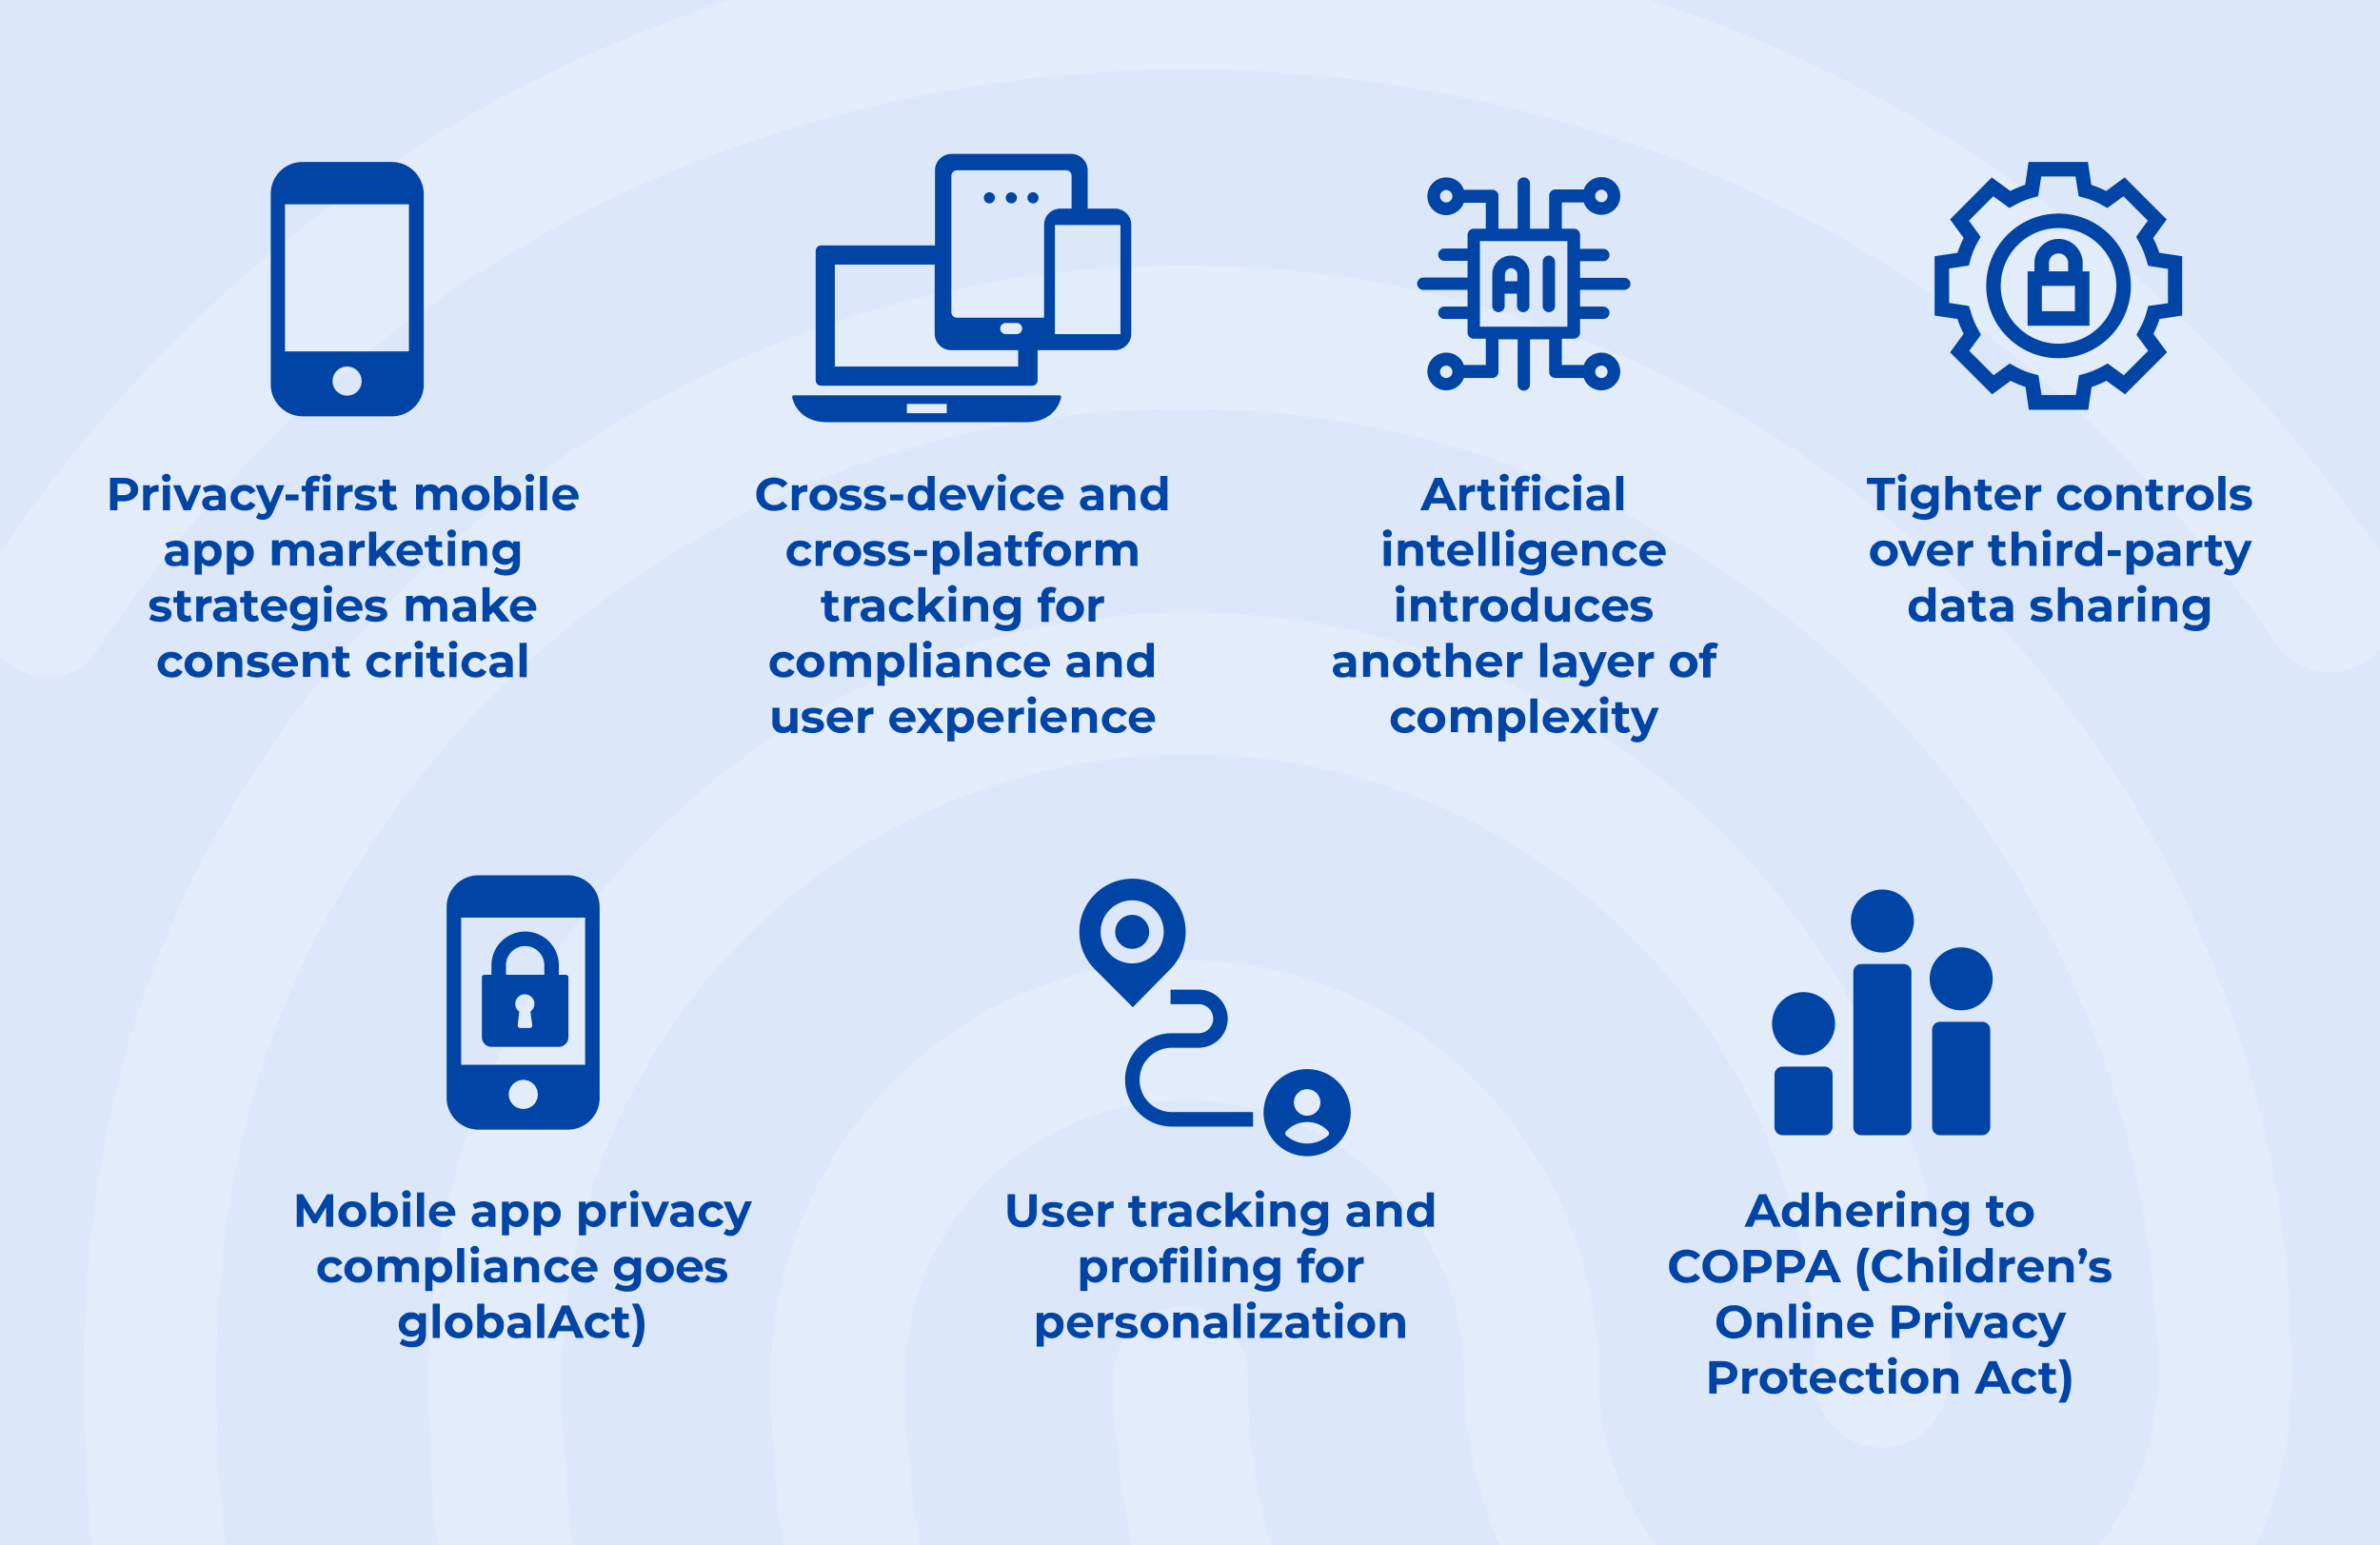 <svg xmlns="http://www.w3.org/2000/svg" width="770" height="500" xmlns:v="https://vecta.io/nano"><path d="M0 0h770v500H0z" fill="#dce7f9"/><defs><path id="A" d="M0 0h770v500H0z"/><path id="B" d="M114 397c-.9 0-1.6-.2-2.3-.5a4.63 4.63 0 0 1-1.6-1.5c-.4-.6-.6-1.3-.6-2.1s.2-1.5.6-2.2a4.63 4.63 0 0 1 1.6-1.5c.7-.4 1.4-.5 2.3-.5s1.6.2 2.3.5c.7.4 1.2.8 1.6 1.5s.6 1.3.6 2.2c0 .8-.2 1.5-.6 2.1a4.63 4.63 0 0 1-1.6 1.5c-.7.4-1.4.5-2.3.5zm0-1.9c.4 0 .7-.1 1.1-.3.3-.2.6-.4.7-.8.2-.3.3-.7.3-1.2s-.1-.9-.3-1.2-.4-.6-.7-.8-.7-.3-1.1-.3a1.69 1.69 0 0 0-1 .3c-.3.2-.6.4-.7.8s-.3.7-.3 1.2.1.9.3 1.2.4.6.7.8a1.69 1.69 0 0 0 1 .3z"/><path id="C" d="M131.5 387.7c-.4 0-.8-.1-1-.4s-.4-.6-.4-.9c0-.4.1-.7.4-.9s.6-.4 1-.4.8.1 1 .4.4.5.4.9-.1.7-.4 1c-.2.2-.5.3-1 .3zm-1.1 9.2v-8.1h2.3v8.1h-2.3z"/><path id="D" d="M134.9 396.9v-11.1h2.3v11.1h-2.3z"/><path id="E" d="M143.4 397c-.9 0-1.7-.2-2.4-.5a4.63 4.63 0 0 1-1.6-1.5c-.4-.6-.6-1.3-.6-2.1s.2-1.5.6-2.2.9-1.1 1.5-1.5 1.4-.5 2.2-.5a4.65 4.65 0 0 1 2.1.5c.6.3 1.1.8 1.5 1.4s.6 1.4.6 2.2v.3.3h-6.6V392h5.3l-.9.4c0-.4-.1-.8-.3-1.1s-.4-.6-.7-.7c-.3-.2-.7-.3-1.1-.3s-.8.1-1.1.3-.5.4-.7.7-.3.7-.3 1.1v.4c0 .4.1.8.3 1.2.2.3.5.6.8.8.4.2.8.3 1.3.3.4 0 .8-.1 1.1-.2s.6-.3.9-.6l1.2 1.4a5.02 5.02 0 0 1-1.4 1c-.6.3-1 .3-1.7.3z"/><path id="F" d="M155.6 397c-.6 0-1.2-.1-1.6-.3-.5-.2-.8-.5-1-.9s-.4-.8-.4-1.2c0-.5.1-.9.4-1.3.2-.4.6-.6 1.1-.8s1.2-.3 2-.3h2.1v1.4h-1.9c-.5 0-.9.1-1.1.3s-.3.4-.3.7.1.5.4.7c.2.2.6.3 1 .3s.7-.1 1.1-.3c.3-.2.5-.5.7-.8l.4 1.1a2.73 2.73 0 0 1-.9 1.2c-.7.1-1.3.2-2 .2zm2.5-.1v-1.6l-.1-.3v-2.8c0-.5-.2-.9-.5-1.2s-.8-.4-1.4-.4c-.4 0-.9.1-1.3.2s-.8.3-1.1.5l-.8-1.6c.4-.3 1-.5 1.6-.7s1.2-.3 1.9-.3c1.2 0 2.2.3 2.9.9s1 1.5 1 2.7v4.6h-2.2z"/><path id="G" d="M172.7 399.8v-11h2.2v1.6 2.4l.1 2.4v4.5h-2.3zm4.8-2.8c-.7 0-1.3-.2-1.8-.5s-.9-.8-1.2-1.4-.4-1.4-.4-2.3.1-1.7.4-2.3.7-1.1 1.2-1.4 1.1-.4 1.8-.4c.8 0 1.4.2 2 .5a3.16 3.16 0 0 1 1.4 1.4c.4.6.5 1.3.5 2.2s-.2 1.6-.5 2.2c-.4.6-.8 1.1-1.4 1.4-.6.5-1.3.6-2 .6zm-.4-1.9a1.69 1.69 0 0 0 1-.3 1.85 1.85 0 0 0 .7-.8c.2-.3.3-.7.3-1.2s-.1-.9-.3-1.2-.4-.6-.7-.8a1.93 1.93 0 0 0-1-.3 1.69 1.69 0 0 0-1 .3c-.3.2-.6.4-.7.8-.2.3-.3.7-.3 1.2s.1.9.3 1.2.4.6.7.8c.2.2.6.3 1 .3z"/><path id="H" d="M197.6 396.9v-8.1h2.2v2.3l-.3-.7c.2-.6.6-1 1.2-1.3.5-.3 1.2-.4 1.9-.4v2.2h-.3-.3c-.6 0-1.2.2-1.6.5-.4.4-.6.9-.6 1.7v3.8h-2.2z"/><path id="I" d="M210.8 396.9l-3.4-8.1h2.4l2.8 6.9h-1.2l2.9-6.9h2.2l-3.4 8.1h-2.3z"/><path id="J" d="M230.5 397c-.9 0-1.6-.2-2.3-.5s-1.2-.8-1.6-1.5c-.4-.6-.6-1.3-.6-2.1s.2-1.5.6-2.2a4.63 4.63 0 0 1 1.6-1.5c.7-.4 1.5-.5 2.3-.5.9 0 1.6.2 2.2.5.6.4 1.1.9 1.4 1.5l-1.8 1c-.2-.4-.5-.7-.8-.8a1.93 1.93 0 0 0-1-.3c-.4 0-.8.1-1.1.3s-.6.4-.8.8-.3.7-.3 1.2.1.9.3 1.2.4.6.8.8c.3.2.7.3 1.1.3a1.69 1.69 0 0 0 1-.3c.3-.2.6-.5.8-.8l1.8 1a2.94 2.94 0 0 1-1.4 1.5c-.6.3-1.4.4-2.2.4z"/><path id="K" d="M115.9 415c-.9 0-1.6-.2-2.3-.5a4.63 4.63 0 0 1-1.6-1.5c-.4-.6-.6-1.3-.6-2.1s.2-1.5.6-2.2a4.63 4.63 0 0 1 1.6-1.5c.7-.4 1.4-.5 2.3-.5s1.6.2 2.3.5c.7.4 1.2.8 1.6 1.5s.6 1.3.6 2.2c0 .8-.2 1.5-.6 2.1a4.63 4.63 0 0 1-1.6 1.5c-.7.4-1.5.5-2.3.5zm0-1.9c.4 0 .7-.1 1.1-.3.3-.2.6-.4.7-.8.2-.3.3-.7.3-1.2s-.1-.9-.3-1.2-.4-.6-.7-.8-.7-.3-1.1-.3a1.69 1.69 0 0 0-1 .3c-.3.2-.6.4-.7.8s-.3.7-.3 1.2.1.9.3 1.2.4.6.7.8c.2.2.6.3 1 .3z"/><path id="L" d="M159.5 415c-.6 0-1.2-.1-1.6-.3-.5-.2-.8-.5-1-.9s-.4-.8-.4-1.2c0-.5.1-.9.4-1.3.2-.4.6-.6 1.1-.8s1.2-.3 2-.3h2.1v1.4h-1.9c-.5 0-.9.1-1.1.3s-.3.4-.3.7.1.5.4.7c.2.2.6.3 1 .3s.7-.1 1.1-.3c.3-.2.5-.5.7-.8l.4 1.1a2.73 2.73 0 0 1-.9 1.2c-.7.1-1.3.2-2 .2zm2.4-.1v-1.6l-.1-.3v-2.8c0-.5-.2-.9-.5-1.2s-.8-.4-1.4-.4c-.4 0-.9.1-1.3.2s-.8.3-1.1.5l-.8-1.6c.4-.3 1-.5 1.6-.7s1.2-.3 1.9-.3c1.2 0 2.2.3 2.9.9s1 1.5 1 2.7v4.6h-2.2z"/><path id="M" d="M171.1 406.7c.6 0 1.2.1 1.7.4s.9.6 1.2 1.2.4 1.2.4 2v4.6h-2.3v-4.3c0-.7-.1-1.1-.4-1.4s-.7-.5-1.2-.5c-.4 0-.7.1-1 .2-.3.2-.5.4-.7.7s-.2.7-.2 1.2v4h-2.3v-8.1h2.2v2.2l-.4-.7c.3-.5.7-1 1.2-1.2.5-.1 1.1-.3 1.8-.3z"/><path id="N" d="M223.5 415c-.9 0-1.7-.2-2.4-.5a4.63 4.63 0 0 1-1.6-1.5c-.4-.6-.6-1.3-.6-2.1s.2-1.5.6-2.2.9-1.1 1.5-1.5 1.4-.5 2.2-.5a4.65 4.65 0 0 1 2.1.5c.6.3 1.1.8 1.5 1.4s.6 1.4.6 2.2v.3.3h-6.6V410h5.3l-.9.4c0-.4-.1-.8-.3-1.1s-.4-.6-.7-.7c-.3-.2-.7-.3-1.1-.3s-.8.1-1.1.3-.5.4-.7.7-.3.7-.3 1.1v.4c0 .4.1.8.3 1.2.2.3.5.6.8.8.4.2.8.3 1.3.3.4 0 .8-.1 1.1-.2s.6-.3.9-.6l1.2 1.4a5.02 5.02 0 0 1-1.4 1c-.6.3-1 .3-1.7.3z"/><path id="O" d="M231.6 415c-.7 0-1.4-.1-2-.2a11.64 11.64 0 0 1-1.5-.6l.8-1.7 1.3.6c.5.1 1 .2 1.5.2s.9-.1 1.1-.2a.55.55 0 0 0 .3-.5c0-.2-.1-.3-.3-.4s-.4-.2-.7-.2c-.3-.1-.6-.1-1-.2-.3 0-.7-.1-1-.2s-.7-.2-1-.4-.5-.4-.7-.7-.3-.7-.3-1.1c0-.5.1-1 .4-1.3.3-.4.7-.7 1.3-.9s1.2-.3 2-.3c.5 0 1.1.1 1.7.2s1 .3 1.4.5l-.8 1.7c-.4-.2-.8-.4-1.2-.5s-.8-.1-1.1-.1c-.5 0-.9.1-1.1.2s-.4.3-.4.5a.55.55 0 0 0 .3.5c.2.1.4.2.7.2s.6.1 1 .2c.3 0 .7.1 1 .2s.7.2 1 .4.5.4.7.7.3.7.3 1.1c0 .5-.1.9-.5 1.3-.3.4-.7.7-1.3.9-.4 0-1.1.1-1.9.1z"/><path id="P" d="M430.2 415c-.9 0-1.6-.2-2.3-.5a4.63 4.63 0 0 1-1.6-1.5c-.4-.6-.6-1.3-.6-2.1s.2-1.5.6-2.2.9-1.1 1.6-1.5 1.4-.5 2.3-.5c.8 0 1.6.2 2.3.5.7.4 1.2.8 1.6 1.5s.6 1.3.6 2.2c0 .8-.2 1.5-.6 2.1a4.63 4.63 0 0 1-1.6 1.5c-.7.4-1.4.5-2.3.5zm0-1.9a1.69 1.69 0 0 0 1-.3c.3-.2.6-.4.7-.8.2-.3.3-.7.3-1.2s-.1-.9-.3-1.2-.4-.6-.7-.8a1.93 1.93 0 0 0-1-.3c-.4 0-.7.1-1.1.3-.3.2-.6.4-.7.8s-.3.7-.3 1.2.1.9.3 1.2.4.6.7.8c.4.2.7.3 1.1.3z"/><path id="Q" d="M404.8 423.7c-.4 0-.8-.1-1-.4-.3-.2-.4-.6-.4-.9 0-.4.1-.7.4-.9s.6-.4 1-.4.8.1 1.1.4c.3.2.4.5.4.9s-.1.7-.4 1c-.3.2-.7.3-1.1.3zm-1.2 9.2v-8.1h2.3v8.1h-2.3z"/><path id="R" d="M646.9 414.9v-8.1h2.2v2.3l-.3-.7c.2-.6.6-1 1.2-1.3.5-.3 1.2-.4 1.9-.4v2.2h-.3-.3c-.6 0-1.2.2-1.6.5s-.6.9-.6 1.7v3.8h-2.2z"/><path id="S" d="M573.3 424.7c.6 0 1.2.1 1.7.4s.9.6 1.2 1.2c.3.5.4 1.2.4 2v4.6h-2.3v-4.3c0-.7-.1-1.1-.4-1.4s-.7-.5-1.2-.5c-.4 0-.7.1-1 .2-.3.2-.5.4-.7.7s-.2.7-.2 1.2v4h-2.3v-8.1h2.2v2.2l-.4-.7c.3-.5.7-1 1.2-1.2.5-.1 1.1-.3 1.8-.3z"/><path id="T" d="M578.9 444.8V443h5.6v1.8h-5.6zm4.2 6.2c-1 0-1.7-.2-2.2-.7s-.8-1.2-.8-2.2V441h2.3v7c0 .3.1.6.3.8s.4.3.7.3c.4 0 .7-.1.9-.3l.6 1.6c-.2.2-.5.3-.9.4s-.5.2-.9.2z"/><path id="U" d="M619.4 451c-.9 0-1.6-.2-2.3-.5a4.63 4.63 0 0 1-1.6-1.5c-.4-.6-.6-1.3-.6-2.1s.2-1.5.6-2.2a4.63 4.63 0 0 1 1.6-1.5c.7-.4 1.4-.5 2.3-.5.8 0 1.6.2 2.3.5.7.4 1.2.8 1.6 1.5.4.6.6 1.3.6 2.2 0 .8-.2 1.5-.6 2.1a4.63 4.63 0 0 1-1.6 1.5c-.7.4-1.4.5-2.3.5zm0-1.9c.4 0 .7-.1 1.1-.3.3-.2.6-.4.7-.8s.3-.7.3-1.2-.1-.9-.3-1.2-.4-.6-.7-.8-.7-.3-1.1-.3a1.69 1.69 0 0 0-1 .3c-.3.2-.6.4-.7.8-.2.3-.3.7-.3 1.2s.1.9.3 1.2.4.6.7.8a1.69 1.69 0 0 0 1 .3z"/><path id="V" d="M79.1 165.2c-.9 0-1.6-.2-2.3-.5s-1.2-.8-1.6-1.5c-.4-.6-.6-1.3-.6-2.1s.2-1.5.6-2.2a4.63 4.63 0 0 1 1.6-1.5c.7-.4 1.5-.5 2.3-.5.9 0 1.6.2 2.2.5.6.4 1.1.9 1.4 1.5l-1.8 1c-.2-.4-.5-.7-.8-.8s-.7-.3-1-.3c-.4 0-.8.1-1.1.3s-.6.4-.8.8-.3.7-.3 1.2.1.9.3 1.2.4.6.8.8c.3.2.7.3 1.1.3a1.69 1.69 0 0 0 1-.3c.3-.2.6-.5.8-.8l1.8 1c-.3.6-.8 1.2-1.4 1.5s-1.4.4-2.2.4z"/><path id="W" d="M109.1 165.1V157h2.2v2.3l-.3-.7c.2-.6.6-1 1.2-1.3.5-.3 1.2-.4 1.9-.4v2.2h-.3-.3c-.6 0-1.2.2-1.6.5-.4.4-.6.9-.6 1.7v3.8h-2.2z"/><path id="X" d="M118.2 165.2c-.7 0-1.4-.1-2-.2a11.64 11.64 0 0 1-1.5-.6l.8-1.7 1.3.6c.5.1 1 .2 1.5.2s.9-.1 1.1-.2a.55.55 0 0 0 .3-.5c0-.2-.1-.3-.3-.4s-.4-.2-.7-.2c-.3-.1-.6-.1-1-.2-.3 0-.7-.1-1-.2s-.7-.2-1-.4-.5-.4-.7-.7-.3-.7-.3-1.1c0-.5.1-1 .4-1.4s.7-.7 1.3-.9 1.2-.3 2-.3c.5 0 1.1.1 1.7.2s1 .3 1.4.5l-.8 1.7c-.4-.2-.8-.4-1.2-.5s-.8-.1-1.1-.1c-.5 0-.9.1-1.1.2s-.4.3-.4.5.1.4.3.4c.2.1.4.2.7.2s.6.1 1 .2c.3 0 .7.1 1 .2.4.1.7.2 1 .4s.5.4.7.7.3.7.3 1.1c0 .5-.1.9-.5 1.3-.3.4-.7.7-1.3.9s-1 .3-1.9.3z"/><path id="Y" d="M122.5 159v-1.8h5.6v1.8h-5.6zm4.3 6.2c-1 0-1.7-.2-2.2-.7s-.8-1.2-.8-2.2v-7.1h2.3v7c0 .3.1.6.3.8s.4.3.7.3c.4 0 .7-.1.9-.3l.6 1.6c-.2.2-.5.3-.9.4-.2.2-.5.2-.9.2z"/><path id="Z" d="M153.9 165.2c-.9 0-1.6-.2-2.3-.5s-1.2-.9-1.6-1.5-.6-1.3-.6-2.1.2-1.5.6-2.2a4.63 4.63 0 0 1 1.6-1.5c.7-.4 1.4-.5 2.3-.5s1.6.2 2.3.5c.7.4 1.2.8 1.6 1.5s.6 1.3.6 2.2c0 .8-.2 1.5-.6 2.1a4.63 4.63 0 0 1-1.6 1.5c-.7.4-1.5.5-2.3.5zm0-1.9c.4 0 .7-.1 1.1-.3.3-.2.6-.4.7-.8.2-.3.3-.7.3-1.2s-.1-.9-.3-1.2-.4-.6-.7-.8-.7-.3-1.1-.3a1.69 1.69 0 0 0-1 .3c-.3.2-.6.4-.7.8s-.3.7-.3 1.2.1.9.3 1.2.4.6.7.8a1.69 1.69 0 0 0 1 .3z"/><path id="a" d="M171.4 155.9c-.4 0-.8-.1-1-.4s-.4-.6-.4-.9c0-.4.1-.7.4-.9s.6-.4 1-.4.8.1 1 .4c.3.2.4.5.4.9s-.1.7-.4 1c-.2.2-.6.3-1 .3zm-1.2 9.2V157h2.3v8.1h-2.3z"/><path id="b" d="M174.7 165.1V154h2.3v11.1h-2.3z"/><path id="c" d="M183.3 165.2c-.9 0-1.7-.2-2.4-.5a4.63 4.63 0 0 1-1.6-1.5c-.4-.6-.6-1.3-.6-2.1s.2-1.5.6-2.2.9-1.1 1.5-1.5 1.4-.5 2.2-.5a4.65 4.65 0 0 1 2.1.5c.6.3 1.1.8 1.5 1.4s.6 1.4.6 2.2v.3.3h-6.6v-1.4h5.3l-.9.4c0-.4-.1-.8-.3-1.1s-.4-.6-.7-.7c-.3-.2-.7-.3-1.1-.3s-.8.1-1.1.3-.5.4-.7.7-.3.7-.3 1.1v.4c0 .4.1.8.3 1.2.2.3.5.6.8.8.4.2.8.3 1.3.3.4 0 .8-.1 1.1-.2s.6-.3.9-.6l1.2 1.4a5.02 5.02 0 0 1-1.4 1c-.4.2-1 .3-1.7.3z"/><path id="d" d="M73.4 186v-11h2.2v1.6 2.4l.1 2.4v4.5h-2.3zm4.8-2.8c-.7 0-1.3-.1-1.8-.5-.5-.3-.9-.8-1.2-1.4s-.4-1.4-.4-2.3.1-1.7.4-2.3.7-1.1 1.2-1.4 1.1-.4 1.8-.4c.8 0 1.4.2 2 .5a3.16 3.16 0 0 1 1.4 1.4c.4.6.5 1.4.5 2.2 0 .9-.2 1.6-.5 2.2-.4.6-.8 1.1-1.4 1.4-.6.5-1.3.6-2 .6zm-.4-1.9a1.69 1.69 0 0 0 1-.3 1.85 1.85 0 0 0 .7-.8c.2-.3.3-.7.3-1.2s-.1-.9-.3-1.2-.4-.6-.7-.8a1.93 1.93 0 0 0-1-.3 1.69 1.69 0 0 0-1 .3c-.3.2-.6.4-.7.8-.2.3-.3.7-.3 1.2s.1.9.3 1.2.4.6.7.8c.2.2.6.3 1 .3z"/><path id="e" d="M132.9 183.2c-.9 0-1.7-.2-2.4-.5a4.63 4.63 0 0 1-1.6-1.5c-.4-.6-.6-1.3-.6-2.1s.2-1.5.6-2.2.9-1.1 1.5-1.5 1.4-.5 2.2-.5a4.65 4.65 0 0 1 2.1.5c.6.3 1.1.8 1.5 1.4s.6 1.4.6 2.2v.3.3h-6.6v-1.4h5.3l-.9.4c0-.4-.1-.8-.3-1.1s-.4-.6-.7-.7c-.3-.2-.7-.3-1.1-.3s-.8.1-1.1.3-.5.4-.7.7-.3.7-.3 1.1v.4c0 .4.1.8.3 1.2.2.3.5.6.8.8.4.2.8.3 1.3.3.4 0 .8-.1 1.1-.2s.6-.3.9-.6l1.2 1.4a5.02 5.02 0 0 1-1.4 1c-.3.2-.9.3-1.7.3z"/><path id="f" d="M146.1 173.9c-.4 0-.8-.1-1-.4s-.4-.6-.4-.9c0-.4.1-.7.4-.9s.6-.4 1-.4.8.1 1 .4c.3.2.4.5.4.9s-.1.7-.4 1c-.2.2-.6.3-1 .3zm-1.2 9.2V175h2.3v8.1h-2.3z"/><path id="g" d="M51.8 201.2c-.7 0-1.4-.1-2-.2a11.64 11.64 0 0 1-1.5-.6l.8-1.7 1.3.6c.5.1 1 .2 1.5.2s.9-.1 1.1-.2a.55.55 0 0 0 .3-.5c0-.2-.1-.3-.3-.4s-.4-.2-.7-.2c-.3-.1-.6-.1-1-.2-.3 0-.7-.1-1-.2s-.7-.2-1-.4-.5-.4-.7-.7-.3-.7-.3-1.1c0-.5.1-1 .4-1.4s.7-.7 1.3-.9 1.2-.3 2-.3c.5 0 1.1.1 1.7.2s1 .3 1.4.5l-.8 1.7c-.4-.2-.8-.4-1.2-.5s-.8-.1-1.1-.1c-.5 0-.9.1-1.1.2s-.4.3-.4.5.1.4.3.4c.2.1.4.2.7.2s.6.1 1 .2c.3 0 .7.1 1 .2.4.1.7.2 1 .4s.5.4.7.7.3.7.3 1.1c0 .5-.1.9-.5 1.3-.3.4-.7.7-1.3.9a5.41 5.41 0 0 1-1.9.3z"/><path id="h" d="M56.1 195v-1.8h5.6v1.8h-5.6zm4.2 6.2c-1 0-1.7-.2-2.2-.7s-.8-1.2-.8-2.2v-7.1h2.3v7c0 .3.1.6.3.8s.4.3.7.3c.4 0 .7-.1.9-.3l.6 1.6c-.2.2-.5.3-.9.4-.2.2-.5.2-.9.2z"/><path id="i" d="M63.5 201.1V193h2.2v2.3l-.3-.7c.2-.6.6-1 1.2-1.3.5-.3 1.2-.4 1.9-.4v2.2h-.3-.3c-.6 0-1.2.2-1.6.5-.4.4-.6.9-.6 1.7v3.8h-2.2z"/><path id="j" d="M77.7 195v-1.8h5.6v1.8h-5.6zm4.3 6.2c-1 0-1.7-.2-2.2-.7s-.8-1.2-.8-2.2v-7.1h2.3v7c0 .3.1.6.3.8s.4.3.7.3c.4 0 .7-.1.9-.3l.6 1.6c-.2.2-.5.3-.9.4-.2.2-.6.2-.9.2z"/><path id="k" d="M156.1 201.1V190h2.3v11.1h-2.3zm1.9-1.6l.1-2.9 3.8-3.6h2.8l-3.6 3.7-1.2 1-1.9 1.8zm4.1 1.6l-2.7-3.4 1.5-1.8 4.1 5.2h-2.9z"/><path id="l" d="M75.1 210.9c.6 0 1.2.1 1.7.4s.9.6 1.2 1.2c.3.5.4 1.2.4 2v4.6h-2.3v-4.3c0-.7-.1-1.1-.4-1.4s-.7-.5-1.2-.5c-.4 0-.7.1-1 .2-.3.2-.5.4-.7.7s-.2.7-.2 1.2v4h-2.3v-8.1h2.2v2.2l-.4-.7c.3-.5.7-1 1.2-1.2s1.1-.3 1.8-.3z"/><path id="m" d="M92.5 219.2c-.9 0-1.7-.2-2.4-.5a4.63 4.63 0 0 1-1.6-1.5c-.4-.6-.6-1.3-.6-2.1s.2-1.5.6-2.2.9-1.1 1.5-1.5 1.4-.5 2.2-.5a4.65 4.65 0 0 1 2.1.5c.6.3 1.1.8 1.5 1.4s.6 1.4.6 2.2v.3.3h-6.6v-1.4h5.3l-.9.4c0-.4-.1-.8-.3-1.1s-.4-.6-.7-.7c-.3-.2-.7-.3-1.1-.3s-.8.1-1.1.3-.5.4-.7.7-.3.7-.3 1.1v.4c0 .4.1.8.3 1.2.2.3.5.6.8.8.4.2.8.3 1.3.3.4 0 .8-.1 1.1-.2s.6-.3.9-.6l1.2 1.4a5.02 5.02 0 0 1-1.4 1c-.3.2-1 .3-1.7.3z"/><path id="n" d="M123 219.2c-.9 0-1.6-.2-2.3-.5s-1.2-.8-1.6-1.5c-.4-.6-.6-1.3-.6-2.1s.2-1.5.6-2.2a4.63 4.63 0 0 1 1.6-1.5c.7-.4 1.5-.5 2.3-.5.9 0 1.6.2 2.2.5.6.4 1.1.9 1.4 1.5l-1.8 1c-.2-.4-.5-.7-.8-.8s-.7-.3-1-.3c-.4 0-.8.1-1.1.3s-.6.4-.8.8-.3.7-.3 1.2.1.9.3 1.2.4.6.8.8c.3.2.7.3 1.1.3a1.69 1.69 0 0 0 1-.3c.3-.2.6-.5.8-.8l1.8 1c-.3.6-.8 1.2-1.4 1.5s-1.3.4-2.2.4z"/><path id="o" d="M146.6 209.9c-.4 0-.8-.1-1-.4s-.4-.6-.4-.9c0-.4.1-.7.4-.9s.6-.4 1-.4.8.1 1 .4c.3.2.4.5.4.9s-.1.7-.4 1c-.2.2-.6.3-1 .3zm-1.2 9.2V211h2.3v8.1h-2.3z"/><path id="p" d="M168.1 219.1V208h2.3v11.1h-2.3z"/><path id="q" d="M266.4 165.2c-.9 0-1.6-.2-2.3-.5s-1.2-.9-1.6-1.5-.6-1.3-.6-2.1.2-1.5.6-2.2a4.63 4.63 0 0 1 1.6-1.5c.7-.4 1.4-.5 2.3-.5s1.6.2 2.3.5c.7.4 1.2.8 1.6 1.5s.6 1.3.6 2.2c0 .8-.2 1.5-.6 2.1a4.63 4.63 0 0 1-1.6 1.5c-.7.4-1.5.5-2.3.5zm0-1.9c.4 0 .7-.1 1.1-.3.3-.2.6-.4.7-.8.2-.3.3-.7.3-1.2s-.1-.9-.3-1.2-.4-.6-.7-.8-.7-.3-1.1-.3a1.69 1.69 0 0 0-1 .3c-.3.2-.6.4-.7.8s-.3.7-.3 1.2.1.9.3 1.2.4.6.7.8c.2.2.6.3 1 .3z"/><path id="r" d="M297.7 165.2c-.8 0-1.4-.2-2.1-.5a3.16 3.16 0 0 1-1.4-1.4c-.4-.6-.5-1.3-.5-2.2 0-.8.2-1.6.5-2.2.4-.6.8-1.1 1.4-1.4a4.65 4.65 0 0 1 2.1-.5c.7 0 1.3.1 1.8.4s.9.8 1.2 1.4.4 1.4.4 2.3-.1 1.7-.4 2.3-.7 1.1-1.2 1.4-1.1.4-1.8.4zm.4-1.9a1.69 1.69 0 0 0 1-.3c.3-.2.6-.4.7-.8s.3-.7.3-1.2-.1-.9-.3-1.2-.4-.6-.7-.8a1.93 1.93 0 0 0-1-.3c-.4 0-.7.1-1.1.3s-.6.4-.7.8c-.2.3-.3.7-.3 1.2s.1.9.3 1.2.4.6.7.8c.4.2.7.3 1.1.3zm2.1 1.8v-1.6-2.4l-.1-2.4V154h2.3v11.1h-2.2z"/><path id="s" d="M263.9 183.1V175h2.2v2.3l-.3-.7c.2-.6.6-1 1.2-1.3.5-.3 1.2-.4 1.9-.4v2.2h-.3-.3c-.6 0-1.2.2-1.6.5-.4.4-.6.9-.6 1.7v3.8h-2.2z"/><path id="t" d="M312.1 183.1V172h2.3v11.1h-2.3z"/><path id="u" d="M331.5 177v-1.8h5.6v1.8h-5.6zm1.2 6.1v-8.2c0-.9.3-1.6.8-2.2.5-.5 1.3-.8 2.3-.8.3 0 .7 0 1 .1l.8.3-.6 1.7a.76.76 0 0 0-.4-.2c-.2 0-.3-.1-.5-.1-.3 0-.6.1-.8.3s-.3.5-.3.9v.8l.1 1v6.5h-2.4z"/><path id="v" d="M277.6 237.1V229h2.2v2.3l-.3-.7c.2-.6.6-1 1.2-1.3.5-.3 1.2-.4 1.9-.4v2.2h-.3-.3c-.6 0-1.2.2-1.6.5-.4.4-.6.9-.6 1.7v3.8h-2.2z"/><path id="w" d="M504.3 165.2c-.9 0-1.6-.2-2.3-.5-.7-.4-1.2-.8-1.6-1.5-.4-.6-.6-1.3-.6-2.1s.2-1.5.6-2.2a4.63 4.63 0 0 1 1.6-1.5c.7-.4 1.5-.5 2.3-.5s1.6.2 2.2.5c.6.4 1.1.9 1.4 1.5l-1.8 1c-.2-.4-.5-.7-.8-.8a1.93 1.93 0 0 0-1-.3c-.4 0-.8.1-1.1.3s-.6.4-.8.8c-.2.3-.3.7-.3 1.2s.1.9.3 1.2.4.6.8.8c.3.2.7.3 1.1.3a1.69 1.69 0 0 0 1-.3c.3-.2.6-.5.8-.8l1.8 1c-.3.6-.8 1.2-1.4 1.5s-1.4.4-2.2.4z"/><path id="x" d="M506.4 183.2c-.9 0-1.7-.2-2.4-.5s-1.2-.9-1.6-1.5-.6-1.3-.6-2.1.2-1.5.6-2.2.9-1.1 1.5-1.5 1.4-.5 2.2-.5a4.65 4.65 0 0 1 2.1.5c.6.3 1.1.8 1.5 1.4s.6 1.4.6 2.2v.3.3h-6.6v-1.4h5.3l-.9.4c0-.4-.1-.8-.3-1.1s-.4-.6-.7-.7c-.3-.2-.7-.3-1.1-.3s-.8.1-1.1.3-.5.4-.7.7-.3.7-.3 1.1v.4c0 .4.1.8.3 1.2.2.3.5.6.8.8.4.2.8.3 1.3.3.4 0 .8-.1 1.1-.2s.6-.3.9-.6l1.2 1.4a5.02 5.02 0 0 1-1.4 1c-.4.2-1 .3-1.7.3z"/><path id="y" d="M526.1 183.2c-.9 0-1.6-.2-2.3-.5s-1.2-.8-1.6-1.5c-.4-.6-.6-1.3-.6-2.1s.2-1.5.6-2.2a4.63 4.63 0 0 1 1.6-1.5c.7-.4 1.5-.5 2.3-.5s1.6.2 2.2.5c.6.4 1.1.9 1.4 1.5l-1.8 1c-.2-.4-.5-.7-.8-.8s-.7-.3-1-.3c-.4 0-.8.1-1.1.3s-.6.4-.8.8-.3.7-.3 1.2.1.9.3 1.2.4.6.8.8c.3.2.7.3 1.1.3a1.69 1.69 0 0 0 1-.3c.3-.2.6-.5.8-.8l1.8 1c-.3.6-.8 1.2-1.4 1.5s-1.3.4-2.2.4z"/><path id="z" d="M472.6 210.9c.6 0 1.2.1 1.7.4s.9.6 1.2 1.2c.3.5.4 1.2.4 2v4.6h-2.3v-4.3c0-.7-.1-1.1-.4-1.4s-.7-.5-1.2-.5c-.4 0-.7.1-1 .2-.3.2-.5.4-.7.7s-.2.7-.2 1.2v4h-2.3v-11h2.3v5.3l-.5-.7c.3-.5.7-1 1.2-1.2s1.1-.5 1.8-.5z"/><path id="AA" d="M487.6 219.1V211h2.2v2.3l-.3-.7c.2-.6.6-1 1.2-1.3s1.2-.4 1.9-.4v2.2h-.3-.3c-.6 0-1.2.2-1.6.5-.4.4-.6.9-.6 1.7v3.8h-2.2z"/><path id="AB" d="M512.9 222.2c-.4 0-.8-.1-1.2-.2s-.7-.3-1-.5l.9-1.7c.2.2.4.3.6.4s.5.1.7.1c.3 0 .6-.1.8-.2.2-.2.4-.4.5-.8l.4-1 .2-.3 2.9-7h2.2l-3.6 8.6c-.3.6-.6 1.2-.9 1.5-.3.4-.7.6-1.1.8s-.9.3-1.4.3zm1.4-2.8l-3.6-8.4h2.4l2.8 6.8-1.6 1.6z"/><path id="AC" d="M544.7 219.2c-.9 0-1.6-.2-2.3-.5a4.63 4.63 0 0 1-1.6-1.5c-.4-.6-.6-1.3-.6-2.1s.2-1.5.6-2.2.9-1.1 1.6-1.5 1.4-.5 2.3-.5 1.6.2 2.3.5c.7.4 1.2.8 1.6 1.5.4.6.6 1.3.6 2.2 0 .8-.2 1.5-.6 2.1a4.63 4.63 0 0 1-1.6 1.5c-.7.4-1.5.5-2.3.5zm0-1.9a1.69 1.69 0 0 0 1-.3c.3-.2.6-.4.7-.8.2-.3.3-.7.3-1.2s-.1-.9-.3-1.2-.4-.6-.7-.8a1.93 1.93 0 0 0-1-.3 1.93 1.93 0 0 0-1 .3c-.3.2-.6.4-.7.8-.2.3-.3.7-.3 1.2s.1.9.3 1.2.4.6.7.8c.2.2.6.3 1 .3z"/><path id="AD" d="M320.1 62.2a1.79 1.79 0 1 0 0 3.6 1.79 1.79 0 1 0 0-3.6z"/></defs><clipPath id="AE"><use href="#A"/></clipPath><path d="M637.2-21.9c-3.5 0-7-1-10-2.8-83.5-45.4-155.6-64.7-242.1-64.7-86.1 0-167.8 21.6-242.1 64.7-10.4 6-23.5 1.8-29.6-9.2-5.7-11-1.7-25.2 8.7-31.2 79.9-46.2 170.6-70.4 263-70.2 92.6 0 173.4 21.6 262.1 69.7A23.07 23.07 0 0 1 658-52.1c1.7 5.7 1.1 11.9-1.6 17.2-4 8.4-11.4 13-19.2 13zm-622 240.8c-4.5 0-8.9-1.5-12.6-4.2-10-7.4-12.2-21.6-5.2-32.1 43.1-64.2 97.8-114.7 163-150 136.5-74.3 311.2-74.8 448.2-.5 65.2 35.4 120 85.4 163 149.1 6.9 10.1 4.8 24.8-5.2 32.1-2.3 1.8-5 3-7.8 3.7s-5.8.8-8.6.2c-2.9-.5-5.6-1.6-8-3.3-2.4-1.6-4.5-3.7-6-6.2-39.3-57.6-88.8-103-147.5-134.7-124.8-67.4-284.3-67.4-408.6.5-59.1 32.1-108.7 78-147.8 135.8-1.7 3-4.1 5.5-7.1 7.2s-6.4 2.5-9.8 2.4zm271.6 553.7c-2.9 0-5.8-.6-8.4-1.8s-5-3-6.9-5.2c-37.8-39.9-58.2-65.6-87.4-121.1-29.9-56.4-45.6-125.2-45.6-199 0-136.3 110.5-247.3 246.1-247.3s246 111 246 247.3c0 12.8-9.6 22.9-21.7 22.9-12.2 0-21.7-10.1-21.7-22.9 0-111-90.8-201.4-202.6-201.4-111.7 0-202.6 90.4-202.6 201.4 0 66.1 13.9 127.1 40.4 176.6 27.8 52.7 46.9 75.2 80.4 111a24.53 24.53 0 0 1 0 32.6c-4.1 4.3-9.9 6.8-16 6.9zm311.7-84.8c-51.7 0-97.4-13.8-134.7-40.8-32-23-58.1-53.2-76.1-88.2s-27.4-73.8-27.4-113.1c0-12.8 9.6-22.9 21.7-22.9 12.2 0 21.7 10.1 21.7 22.9 0 32 7.6 63.5 22.3 91.9s35.9 52.9 62 71.4c30.9 22 67 32.6 110.4 32.6 15.2-.3 30.3-1.8 45.2-4.6 11.7-2.3 23 6 25.2 18.8 1.1 5.9-.1 12-3.4 16.9-3.3 5-8.5 8.4-14.4 9.7-17.2 3.3-34.8 5.2-52.5 5.4zm-87.4 94.5c-1.9-.1-3.8-.4-5.7-.9-69.1-20.2-114.3-47.2-161.7-96.3-60.9-63.8-94.3-148.6-94.3-239.5 0-74.3 60-134.9 133.9-134.9s133.9 60.6 133.9 134.9c0 49.1 40.4 89 90.4 89s90.4-39.9 90.4-89c0-172.9-141.3-313.3-315.1-313.3-123.5 0-236.5 72.5-287.3 184.9-17 37.2-25.6 80.7-25.6 128.5 0 35.8 3 92.2 29.2 165.6 4.3 11.9-1.3 25.2-12.6 29.4-11.3 4.6-23.9-1.8-27.8-13.3C37.4 567.1 27 507.5 27 445.5c0-55.1 10-105.1 29.5-148.6 57.8-128 186.1-211 326.4-211 197.8 0 358.6 161 358.6 359.2 0 74.3-60 134.9-133.9 134.9s-133.9-60.6-133.9-134.9c0-49.1-40.4-89-90.4-89s-90.4 39.9-90.4 89c0 78.4 28.7 151.8 81.3 206.9 41.2 43.1 80.8 67 142.1 84.8 11.7 3.2 18.3 16 15.3 28-2.2 10.6-11.3 17.5-20.5 17.5z" opacity=".2" clip-path="url(#AE)" fill="#fff"/><g fill="#0045a5"><path d="M96 396.9v-10.5h2l4.5 7.4h-1.1l4.4-7.4h2v10.5h-2.3v-7h.4l-3.5 5.9h-1.1l-3.6-5.9h.5v7H96z"/><use href="#B"/><path d="M120 396.9v-11.1h2.3v4.7l-.1 2.4v2.4 1.6H120zm4.8.1c-.7 0-1.3-.2-1.8-.5s-.9-.8-1.2-1.4-.4-1.4-.4-2.3.1-1.7.4-2.3.7-1.1 1.2-1.4 1.1-.4 1.8-.4c.8 0 1.4.2 2 .5a3.16 3.16 0 0 1 1.4 1.4c.4.6.5 1.4.5 2.2s-.2 1.6-.5 2.2a3.16 3.16 0 0 1-1.4 1.4c-.6.5-1.3.6-2 .6zm-.4-1.9a1.69 1.69 0 0 0 1-.3 1.85 1.85 0 0 0 .7-.8c.2-.3.3-.7.3-1.2s-.1-.9-.3-1.2-.4-.6-.7-.8a1.93 1.93 0 0 0-1-.3 1.69 1.69 0 0 0-1 .3c-.3.2-.6.4-.7.8-.2.3-.3.7-.3 1.2s.1.9.3 1.2.4.6.7.8c.2.2.6.3 1 .3z"/><use href="#C"/><use href="#D"/><use href="#E"/><use href="#F"/><path d="M162.4 399.8v-11h2.2v1.6 2.4l.1 2.4v4.5h-2.3zm4.7-2.8c-.7 0-1.3-.2-1.8-.5s-.9-.8-1.2-1.4-.4-1.4-.4-2.3.1-1.7.4-2.3.7-1.1 1.2-1.4 1.1-.4 1.8-.4c.8 0 1.4.2 2 .5a3.16 3.16 0 0 1 1.4 1.4c.4.6.5 1.3.5 2.2s-.2 1.6-.5 2.2c-.4.6-.8 1.1-1.4 1.4-.5.5-1.2.6-2 .6zm-.4-1.9a1.69 1.69 0 0 0 1-.3 1.85 1.85 0 0 0 .7-.8c.2-.3.3-.7.3-1.2s-.1-.9-.3-1.2-.4-.6-.7-.8a1.93 1.93 0 0 0-1-.3 1.69 1.69 0 0 0-1 .3c-.3.2-.6.4-.7.8-.2.3-.3.7-.3 1.2s.1.9.3 1.2.4.6.7.8a1.69 1.69 0 0 0 1 .3z"/><use href="#G"/><use href="#G" x="14.6"/><use href="#H"/><use href="#C" x="73.7"/><use href="#I"/><path d="M219.8 397c-.6 0-1.2-.1-1.6-.3-.5-.2-.8-.5-1-.9s-.4-.8-.4-1.2c0-.5.1-.9.4-1.3.2-.4.6-.6 1.1-.8s1.2-.3 2-.3h2.1v1.4h-1.9c-.5 0-.9.1-1.1.3s-.3.4-.3.7.1.5.4.7c.2.2.6.3 1 .3s.7-.1 1.1-.3c.3-.2.5-.5.7-.8l.4 1.1a2.73 2.73 0 0 1-.9 1.2c-.8.1-1.3.2-2 .2zm2.4-.1v-1.6l-.1-.3v-2.8c0-.5-.2-.9-.5-1.2s-.8-.4-1.4-.4c-.4 0-.9.1-1.3.2s-.8.3-1.1.5l-.8-1.6c.4-.3 1-.5 1.6-.7s1.2-.3 1.9-.3c1.2 0 2.2.3 2.9.9s1 1.5 1 2.7v4.6h-2.2z"/><use href="#J"/><path d="M236.3 399.9c-.4 0-.8-.1-1.2-.2s-.7-.3-1-.5l.9-1.7c.2.2.4.3.6.4s.5.1.7.1c.3 0 .6-.1.8-.2.2-.2.4-.4.5-.8l.4-1 .2-.3 2.9-7h2.2l-3.6 8.6c-.3.6-.6 1.2-.9 1.5-.3.4-.7.6-1.1.8-.4.3-.9.3-1.4.3zm1.4-2.7l-3.6-8.4h2.4l2.8 6.8-1.6 1.6z"/><use href="#J" x="-123.3" y="18"/><use href="#K"/><path d="M132.2 406.7c.6 0 1.2.1 1.7.4s.9.6 1.2 1.2c.3.5.4 1.2.4 2v4.6h-2.3v-4.3c0-.7-.1-1.1-.4-1.4s-.7-.5-1.1-.5c-.3 0-.6.1-.9.2-.3.2-.5.4-.6.7-.2.3-.2.7-.2 1.2v4h-2.3v-4.3c0-.7-.1-1.1-.4-1.4s-.6-.5-1.1-.5c-.3 0-.6.1-.9.2-.3.2-.5.4-.6.7a3.73 3.73 0 0 0-.2 1.2v4h-2.3v-8.1h2.2v2.2l-.4-.6c.3-.5.7-1 1.2-1.3s1.1-.4 1.8-.4 1.4.2 1.9.6.9.9 1.1 1.7l-.8-.2c.3-.6.7-1.1 1.3-1.5.2-.2.9-.4 1.7-.4z"/><use href="#G" x="-35.1" y="18"/><use href="#D" x="13" y="18"/><use href="#C" x="22.1" y="18"/><use href="#L"/><use href="#M"/><path d="M180.6 415c-.9 0-1.6-.2-2.3-.5s-1.2-.8-1.6-1.5c-.4-.6-.6-1.3-.6-2.1s.2-1.5.6-2.2a4.63 4.63 0 0 1 1.6-1.5c.7-.4 1.5-.5 2.3-.5.9 0 1.6.2 2.2.5.6.4 1.1.9 1.4 1.5l-1.8 1c-.2-.4-.5-.7-.8-.8a1.93 1.93 0 0 0-1-.3c-.4 0-.8.1-1.1.3s-.6.4-.8.8-.3.7-.3 1.2.1.9.3 1.2.4.6.8.8c.3.2.7.3 1.1.3a1.69 1.69 0 0 0 1-.3c.3-.2.6-.5.8-.8l1.8 1a2.94 2.94 0 0 1-1.4 1.5c-.7.3-1.4.4-2.2.4zm8.8 0c-.9 0-1.7-.2-2.4-.5a4.63 4.63 0 0 1-1.6-1.5c-.4-.6-.6-1.3-.6-2.1s.2-1.5.6-2.2.9-1.1 1.5-1.5 1.4-.5 2.2-.5a4.65 4.65 0 0 1 2.1.5c.6.3 1.1.8 1.5 1.4s.6 1.4.6 2.2v.3.3h-6.6V410h5.3l-.9.4c0-.4-.1-.8-.3-1.1s-.4-.6-.7-.7c-.3-.2-.7-.3-1.1-.3s-.8.1-1.1.3-.5.4-.7.7-.3.7-.3 1.1v.4c0 .4.1.8.3 1.2.2.3.5.6.8.8.4.2.8.3 1.3.3.4 0 .8-.1 1.1-.2s.6-.3.9-.6l1.2 1.4a5.02 5.02 0 0 1-1.4 1c-.6.3-.9.3-1.7.3zm13.2-.5c-.8 0-1.4-.2-2-.5s-1.1-.8-1.5-1.4-.5-1.3-.5-2a4.65 4.65 0 0 1 .5-2.1c.4-.6.9-1 1.5-1.4s1.3-.5 2-.5 1.3.1 1.8.4a3.04 3.04 0 0 1 1.2 1.3c.3.6.4 1.3.4 2.2s-.1 1.6-.4 2.2a3.04 3.04 0 0 1-1.2 1.3c-.5.3-1.2.5-1.8.5zm.3 3.4c-.8 0-1.5-.1-2.2-.3s-1.3-.5-1.8-.8l.9-1.7c.3.3.8.5 1.3.7s1 .2 1.6.2c.8 0 1.4-.2 1.8-.6s.6-.9.6-1.6v-1.2l.1-2v-2-1.7h2.2v6.7c0 1.5-.4 2.6-1.2 3.3-.7.7-1.8 1-3.3 1zm.1-5.3c.4 0 .8-.1 1.1-.2.3-.2.6-.4.8-.7a1.69 1.69 0 0 0 .3-1 1.69 1.69 0 0 0-.3-1 1.85 1.85 0 0 0-.8-.7c-.3-.2-.7-.2-1.1-.2s-.8.1-1.1.2c-.3.2-.6.4-.8.7a1.69 1.69 0 0 0-.3 1 1.69 1.69 0 0 0 .3 1 1.85 1.85 0 0 0 .8.7c.4.1.7.2 1.1.2z"/><use href="#K" x="97.6"/><use href="#N"/><use href="#O"/><path d="M133 432.5c-.8 0-1.4-.2-2-.5s-1.1-.8-1.5-1.4-.5-1.3-.5-2a4.65 4.65 0 0 1 .5-2.1c.4-.6.9-1 1.5-1.4s1.3-.5 2-.5 1.3.1 1.8.4a3.04 3.04 0 0 1 1.2 1.3c.3.6.4 1.3.4 2.2s-.1 1.6-.4 2.2a3.04 3.04 0 0 1-1.2 1.3c-.5.3-1.2.5-1.8.5zm.3 3.4c-.8 0-1.5-.1-2.2-.3s-1.3-.5-1.8-.8l.9-1.7c.3.3.8.5 1.3.7s1 .2 1.6.2c.8 0 1.4-.2 1.8-.6s.6-.9.6-1.6v-1.2l.1-2v-2-1.7h2.2v6.7c0 1.5-.4 2.6-1.2 3.3-.7.7-1.8 1-3.3 1zm.1-5.3c.4 0 .8-.1 1.1-.2.3-.2.6-.4.8-.7a1.69 1.69 0 0 0 .3-1 1.69 1.69 0 0 0-.3-1 1.85 1.85 0 0 0-.8-.7c-.3-.2-.7-.2-1.1-.2s-.8.1-1.1.2c-.3.2-.6.4-.8.7a1.69 1.69 0 0 0-.3 1 1.69 1.69 0 0 0 .3 1 1.85 1.85 0 0 0 .8.7c.3.1.7.2 1.1.2zm6.6 2.3v-11.1h2.3v11.1H140z"/><use href="#K" x="32.5" y="18"/><path d="M154.4 432.9v-11.1h2.3v4.7l-.1 2.4v2.4 1.6h-2.2zm4.7.1c-.7 0-1.3-.2-1.8-.5s-.9-.8-1.2-1.4-.4-1.4-.4-2.3.1-1.7.4-2.3.7-1.1 1.2-1.4 1.1-.4 1.8-.4c.8 0 1.4.2 2 .5a3.16 3.16 0 0 1 1.4 1.4c.4.6.5 1.4.5 2.2s-.2 1.6-.5 2.2a3.16 3.16 0 0 1-1.4 1.4c-.5.5-1.2.6-2 .6zm-.4-1.9a1.69 1.69 0 0 0 1-.3 1.85 1.85 0 0 0 .7-.8c.2-.3.3-.7.3-1.2s-.1-.9-.3-1.2-.4-.6-.7-.8a1.93 1.93 0 0 0-1-.3 1.69 1.69 0 0 0-1 .3c-.3.2-.6.4-.7.8-.2.3-.3.7-.3 1.2s.1.9.3 1.2.4.6.7.8a1.69 1.69 0 0 0 1 .3z"/><use href="#L" x="7.6" y="18"/><use href="#D" x="38.9" y="36"/><path d="M177.1 432.9l4.7-10.5h2.4l4.7 10.5h-2.6l-3.8-9.3h1l-3.9 9.3h-2.5zm2.4-2.2l.6-1.8h5.4l.7 1.8h-6.7z"/><use href="#J" x="-36.8" y="36"/><path d="M197.8 426.8V425h5.6v1.8h-5.6zm4.2 6.2c-1 0-1.7-.2-2.2-.7s-.8-1.2-.8-2.2V423h2.3v7c0 .3.1.6.3.8s.4.3.7.3c.4 0 .7-.1.9-.3l.6 1.6c-.2.2-.5.3-.9.4s-.5.2-.9.2zm4.6 2.8h-2.2c.6-1.1 1.1-2.3 1.4-3.4s.4-2.3.4-3.6-.1-2.5-.4-3.6-.8-2.3-1.4-3.4h2.2c.6.9 1.1 1.9 1.4 3.1a16 16 0 0 1 .5 3.9 16 16 0 0 1-.5 3.9c-.3 1.2-.8 2.2-1.4 3.1zm124.2-38.7c-1.5 0-2.7-.4-3.5-1.2s-1.3-2-1.3-3.6v-5.9h2.4v5.8c0 1 .2 1.7.6 2.2.4.4 1 .7 1.7.7s1.3-.2 1.7-.7c.4-.4.6-1.2.6-2.2v-5.8h2.4v5.9c0 1.5-.4 2.7-1.3 3.6-.6.8-1.8 1.2-3.3 1.2zm9.8-.1c-.7 0-1.4-.1-2-.2a11.64 11.64 0 0 1-1.5-.6l.8-1.7 1.3.6c.5.1 1 .2 1.5.2s.9-.1 1.1-.2a.55.55 0 0 0 .3-.5c0-.2-.1-.3-.3-.4s-.4-.2-.7-.2c-.3-.1-.6-.1-1-.2-.3 0-.7-.1-1-.2s-.7-.2-1-.4-.5-.4-.7-.7-.3-.7-.3-1.1c0-.5.1-1 .4-1.3.3-.4.7-.7 1.3-.9s1.2-.3 2-.3c.5 0 1.1.1 1.7.2s1 .3 1.4.5l-.8 1.7c-.4-.2-.8-.4-1.2-.5s-.8-.1-1.1-.1c-.5 0-.9.1-1.1.2s-.4.3-.4.5a.55.55 0 0 0 .3.5c.2.1.4.2.7.2s.6.1 1 .2c.3 0 .7.1 1 .2s.7.2 1 .4.5.4.7.7.3.7.3 1.1c0 .5-.1.9-.5 1.3-.3.4-.7.7-1.3.9-.5 0-1.1.1-1.9.1z"/><use href="#E" x="206.4"/><use href="#H" x="157.7"/><path d="M365 390.8V389h5.6v1.8H365zm4.3 6.2c-1 0-1.7-.2-2.2-.7s-.8-1.2-.8-2.2V387h2.3v7c0 .3.1.6.3.8s.4.3.7.3c.4 0 .7-.1.9-.3l.6 1.6c-.2.2-.5.3-.9.4s-.6.2-.9.2z"/><use href="#H" x="174.9"/><use href="#L" x="221.4" y="-18"/><path d="M391.6 397c-.9 0-1.6-.2-2.3-.5s-1.2-.8-1.6-1.5-.6-1.3-.6-2.1.2-1.5.6-2.2.9-1.1 1.6-1.5 1.5-.5 2.3-.5c.9 0 1.6.2 2.2.5.6.4 1.1.9 1.4 1.5l-1.8 1c-.2-.4-.5-.7-.8-.8a1.93 1.93 0 0 0-1-.3c-.4 0-.8.1-1.1.3s-.6.4-.8.8-.3.7-.3 1.2.1.9.3 1.2.4.6.8.8c.3.2.7.3 1.1.3a1.69 1.69 0 0 0 1-.3c.3-.2.6-.5.8-.8l1.8 1a2.94 2.94 0 0 1-1.4 1.5c-.6.3-1.4.4-2.2.4zm4.9-.1v-11.1h2.3v11.1h-2.3zm1.9-1.6l.1-2.9 3.8-3.6h2.8l-3.6 3.7-1.2 1-1.9 1.8zm4.1 1.6l-2.7-3.4 1.5-1.8 4.1 5.2h-2.9zm5.1-9.2c-.4 0-.8-.1-1-.4s-.4-.6-.4-.9c0-.4.1-.7.4-.9s.6-.4 1-.4.8.1 1 .4.4.5.4.9-.1.7-.4 1c-.2.2-.6.3-1 .3zm-1.2 9.2v-8.1h2.3v8.1h-2.3zm9.4-8.2c.6 0 1.2.1 1.7.4s.9.6 1.2 1.2.4 1.2.4 2v4.6h-2.3v-4.3c0-.7-.1-1.1-.4-1.4s-.7-.5-1.2-.5c-.4 0-.7.1-1 .2-.3.2-.5.4-.7.7s-.2.7-.2 1.2v4H411v-8.1h2.2v2.2l-.4-.7c.3-.5.7-1 1.2-1.2.5-.1 1.1-.3 1.8-.3zm9 7.8c-.8 0-1.4-.2-2-.5s-1.1-.8-1.5-1.4-.5-1.3-.5-2a4.65 4.65 0 0 1 .5-2.1 4.06 4.06 0 0 1 1.5-1.4c.6-.3 1.3-.5 2-.5s1.3.1 1.8.4a3.04 3.04 0 0 1 1.2 1.3c.3.6.4 1.3.4 2.2s-.1 1.6-.4 2.2a3.04 3.04 0 0 1-1.2 1.3c-.5.3-1.1.5-1.8.5zm.3 3.4c-.8 0-1.5-.1-2.2-.3s-1.3-.5-1.8-.8l.9-1.7c.3.3.8.5 1.3.7s1 .2 1.6.2c.8 0 1.4-.2 1.8-.6s.6-.9.6-1.6v-1.2l.2-2v-2-1.7h2.2v6.7c0 1.5-.4 2.6-1.2 3.3s-1.9 1-3.4 1zm.1-5.3c.4 0 .8-.1 1.1-.2.3-.2.6-.4.8-.7a1.69 1.69 0 0 0 .3-1 1.69 1.69 0 0 0-.3-1 1.85 1.85 0 0 0-.8-.7c-.3-.2-.7-.2-1.1-.2s-.8.1-1.1.2c-.3.2-.6.4-.8.7a1.69 1.69 0 0 0-.3 1 1.69 1.69 0 0 0 .3 1 1.85 1.85 0 0 0 .8.7c.4.1.7.2 1.1.2zm13.4 2.4c-.6 0-1.2-.1-1.6-.3s-.8-.5-1-.9-.4-.8-.4-1.2c0-.5.1-.9.4-1.3.2-.4.6-.6 1.1-.8s1.2-.3 2-.3h2.1v1.4h-1.9c-.6 0-.9.1-1.1.3s-.3.4-.3.7.1.5.4.7c.2.2.6.3 1 .3s.7-.1 1.1-.3c.3-.2.5-.5.7-.8l.4 1.1a2.73 2.73 0 0 1-.9 1.2c-.7.1-1.3.2-2 .2zm2.4-.1v-1.6l-.1-.3v-2.8c0-.5-.2-.9-.5-1.2s-.8-.4-1.4-.4c-.4 0-.9.1-1.3.2s-.8.3-1.1.5l-.8-1.6c.4-.3 1-.5 1.6-.7s1.2-.3 1.9-.3c1.2 0 2.2.3 2.9.9s1 1.5 1 2.7v4.6H441zm9.2-8.2c.6 0 1.2.1 1.7.4s.9.6 1.2 1.2c.3.5.4 1.2.4 2v4.6h-2.3v-4.3c0-.7-.1-1.1-.4-1.4s-.7-.5-1.2-.5c-.4 0-.7.1-1 .2-.3.2-.5.4-.7.7s-.2.7-.2 1.2v4h-2.3v-8.1h2.2v2.2l-.4-.7c.3-.5.7-1 1.2-1.2.5-.1 1.2-.3 1.8-.3zm9 8.3c-.8 0-1.4-.2-2.1-.5a3.16 3.16 0 0 1-1.4-1.4c-.4-.6-.5-1.3-.5-2.2 0-.8.2-1.6.5-2.2.4-.6.8-1.1 1.4-1.4a4.65 4.65 0 0 1 2.1-.5c.7 0 1.3.2 1.8.4.5.3.9.8 1.2 1.4s.4 1.4.4 2.3-.1 1.7-.4 2.3-.7 1.1-1.2 1.4-1.1.4-1.8.4zm.4-1.9a1.69 1.69 0 0 0 1-.3c.3-.2.6-.4.7-.8s.3-.7.3-1.2-.1-.9-.3-1.2-.4-.6-.7-.8a1.93 1.93 0 0 0-1-.3 1.69 1.69 0 0 0-1 .3c-.3.2-.6.4-.7.8-.2.3-.3.7-.3 1.2s.1.9.3 1.2.4.6.7.8a1.69 1.69 0 0 0 1 .3zm2.1 1.8v-1.6-2.4l-.1-2.4v-4.7h2.3v11.1h-2.2z"/><use href="#G" x="176.8" y="18"/><use href="#H" x="162.3" y="18"/><use href="#B" x="256" y="18"/><path d="M375.1 408.8V407h5.6v1.8h-5.6zm1.2 6.1v-8.2c0-.9.3-1.6.8-2.2s1.3-.8 2.3-.8c.3 0 .7 0 1 .1l.8.3-.6 1.7a.76.76 0 0 0-.4-.2c-.2 0-.3-.1-.5-.1-.3 0-.6.1-.8.3s-.3.5-.3.9v.8l.1 1v6.5h-2.4zm6.8-9.2c-.4 0-.8-.1-1.1-.4s-.4-.6-.4-.9c0-.4.1-.7.4-.9s.6-.4 1.1-.4c.4 0 .8.1 1 .4s.4.5.4.9-.1.7-.4 1c-.2.2-.5.3-1 .3zm-1.1 9.2v-8.1h2.3v8.1H382z"/><use href="#D" x="251.6" y="18"/><path d="M392.2 405.7c-.4 0-.8-.1-1-.4s-.4-.6-.4-.9c0-.4.1-.7.4-.9s.6-.4 1-.4.8.1 1 .4.4.5.4.9-.1.7-.4 1-.6.3-1 .3zm-1.2 9.2v-8.1h2.3v8.1H391z"/><use href="#M" x="229.3"/><path d="M409.4 414.5c-.8 0-1.4-.2-2-.5s-1.1-.8-1.5-1.4-.5-1.3-.5-2a4.65 4.65 0 0 1 .5-2.1c.4-.6.9-1 1.5-1.4.6-.3 1.3-.5 2-.5s1.3.1 1.8.4a3.04 3.04 0 0 1 1.2 1.3c.3.6.4 1.3.4 2.2s-.1 1.6-.4 2.2a3.04 3.04 0 0 1-1.2 1.3c-.5.3-1.2.5-1.8.5zm.3 3.4c-.8 0-1.5-.1-2.2-.3s-1.3-.5-1.8-.8l.9-1.7c.3.3.8.5 1.3.7s1 .2 1.6.2c.8 0 1.4-.2 1.8-.6s.6-.9.6-1.6v-1.2l.1-2v-2-1.7h2.2v6.7c0 1.5-.4 2.6-1.2 3.3-.7.7-1.8 1-3.3 1zm.1-5.3c.4 0 .8-.1 1.1-.2.3-.2.6-.4.8-.7a1.69 1.69 0 0 0 .3-1 1.69 1.69 0 0 0-.3-1 1.85 1.85 0 0 0-.8-.7c-.3-.2-.7-.2-1.1-.2s-.8.1-1.1.2c-.3.2-.6.4-.8.7a1.69 1.69 0 0 0-.3 1 1.69 1.69 0 0 0 .3 1 1.85 1.85 0 0 0 .8.7c.3.1.7.2 1.1.2zm9.9-3.8V407h5.6v1.8h-5.6zm1.3 6.1v-8.2c0-.9.3-1.6.8-2.2s1.3-.8 2.3-.8c.3 0 .7 0 1 .1l.8.3-.6 1.7a.76.76 0 0 0-.4-.2c-.2 0-.3-.1-.5-.1-.3 0-.6.1-.8.3s-.3.5-.3.9v.8l.1 1v6.5H421z"/><use href="#P"/><path d="M436.2 414.9v-8.1h2.2v2.3l-.3-.7c.2-.6.6-1 1.2-1.3s1.2-.4 1.9-.4v2.2h-.3-.3c-.6 0-1.2.2-1.6.5-.4.4-.6.9-.6 1.7v3.8h-2.2z"/><use href="#G" x="162.7" y="36"/><path d="M349.8 433c-.9 0-1.7-.2-2.4-.5a4.63 4.63 0 0 1-1.6-1.5c-.4-.6-.6-1.3-.6-2.1s.2-1.5.6-2.2.9-1.1 1.5-1.5 1.4-.5 2.2-.5a4.65 4.65 0 0 1 2.1.5c.6.3 1.1.8 1.5 1.4s.6 1.4.6 2.2v.3.3h-6.6V428h5.3l-.9.4c0-.4-.1-.8-.3-1.1s-.4-.6-.7-.7c-.3-.2-.7-.3-1.1-.3s-.8.1-1.1.3-.5.4-.7.7-.3.7-.3 1.1v.4c0 .4.1.8.3 1.2.2.3.5.6.8.8.4.2.8.3 1.3.3.4 0 .8-.1 1.1-.2s.6-.3.9-.6l1.2 1.4a5.02 5.02 0 0 1-1.4 1c-.6.3-1 .3-1.7.3z"/><use href="#H" x="157.6" y="36"/><use href="#O" x="132.8" y="18"/><use href="#K" x="257.6" y="18"/><use href="#M" x="213.3" y="18"/><path d="M392.3 433c-.6 0-1.2-.1-1.6-.3s-.8-.5-1-.9-.4-.8-.4-1.2c0-.5.1-.9.4-1.3.2-.4.6-.6 1.1-.8s1.2-.3 2-.3h2.1v1.4H393c-.6 0-.9.1-1.1.3s-.3.4-.3.7.1.5.4.7c.2.2.6.3 1 .3s.7-.1 1.1-.3c.3-.2.5-.5.7-.8l.4 1.1a2.73 2.73 0 0 1-.9 1.2c-.7.1-1.3.2-2 .2zm2.5-.1v-1.6l-.1-.3v-2.8c0-.5-.2-.9-.5-1.2s-.8-.4-1.4-.4c-.4 0-.9.1-1.3.2s-.8.3-1.1.5l-.8-1.6c.4-.3 1-.5 1.6-.7s1.2-.3 1.9-.3c1.2 0 2.2.3 2.9.9s1 1.5 1 2.7v4.6h-2.2z"/><use href="#D" x="264.2" y="36"/><use href="#Q"/><path d="M407.6 432.9v-1.4l4.8-5.6.4.8h-5.1v-1.8h7v1.4l-4.8 5.6-.4-.8h5.3v1.8h-7.2zm11.2.1c-.6 0-1.2-.1-1.6-.3-.5-.2-.8-.5-1-.9s-.4-.8-.4-1.2c0-.5.1-.9.4-1.3.2-.4.6-.6 1.1-.8s1.2-.3 2-.3h2.1v1.4h-1.9c-.5 0-.9.1-1.1.3s-.3.4-.3.7.1.5.4.7c.2.2.6.3 1 .3a1.69 1.69 0 0 0 1-.3c.3-.2.5-.5.7-.8l.4 1.1a2.73 2.73 0 0 1-.9 1.2c-.7.1-1.2.2-1.9.2zm2.4-.1v-1.6l-.1-.3v-2.8c0-.5-.2-.9-.5-1.2s-.8-.4-1.4-.4c-.4 0-.9.1-1.3.2s-.8.3-1.1.5l-.8-1.6c.4-.3 1-.5 1.6-.7s1.2-.3 1.9-.3c1.2 0 2.2.3 2.9.9s1 1.5 1 2.7v4.6h-2.2zm3.4-6.1V425h5.6v1.8h-5.6zm4.2 6.2c-.9 0-1.7-.2-2.2-.7s-.8-1.2-.8-2.2V423h2.3v7c0 .3.1.6.3.8s.4.3.7.3c.4 0 .7-.1.9-.3l.6 1.6c-.2.2-.5.3-.9.4s-.5.2-.9.2zm4.4-9.3c-.4 0-.8-.1-1-.4s-.4-.6-.4-.9c0-.4.1-.7.4-.9s.6-.4 1-.4.8.1 1 .4.4.5.4.9-.1.7-.4 1c-.2.2-.5.3-1 .3zm-1.2 9.2v-8.1h2.3v8.1H432zm8.4.1c-.9 0-1.6-.2-2.3-.5a4.63 4.63 0 0 1-1.6-1.5c-.4-.6-.6-1.3-.6-2.1s.2-1.5.6-2.2a4.63 4.63 0 0 1 1.6-1.5c.7-.4 1.4-.5 2.3-.5s1.6.2 2.3.5c.7.4 1.2.8 1.6 1.5s.6 1.3.6 2.2c0 .8-.2 1.5-.6 2.1a4.63 4.63 0 0 1-1.6 1.5c-.7.4-1.4.5-2.3.5zm0-1.9c.4 0 .7-.1 1.1-.3.3-.2.6-.4.7-.8s.3-.7.3-1.2-.1-.9-.3-1.2-.4-.6-.7-.8-.7-.3-1.1-.3a1.69 1.69 0 0 0-1 .3c-.3.2-.6.4-.7.8s-.3.7-.3 1.2.1.9.3 1.2.4.6.7.8a1.69 1.69 0 0 0 1 .3z"/><use href="#M" x="280.2" y="18"/><path d="M564.4 396.9l4.7-10.5h2.4l4.7 10.5h-2.5l-3.8-9.3h1l-3.9 9.3h-2.6zm2.4-2.2l.6-1.8h5.4l.7 1.8h-6.7zm13.7 2.3c-.8 0-1.4-.2-2.1-.5a3.16 3.16 0 0 1-1.4-1.4c-.4-.6-.5-1.3-.5-2.2 0-.8.2-1.6.5-2.2.4-.6.8-1.1 1.4-1.4a4.65 4.65 0 0 1 2.1-.5c.7 0 1.3.2 1.8.4.5.3.9.8 1.2 1.4s.4 1.4.4 2.3-.1 1.7-.4 2.3-.7 1.1-1.2 1.4-1.1.4-1.8.4zm.4-1.9a1.69 1.69 0 0 0 1-.3c.3-.2.6-.4.7-.8s.3-.7.3-1.2-.1-.9-.3-1.2-.4-.6-.7-.8a1.93 1.93 0 0 0-1-.3 1.69 1.69 0 0 0-1 .3c-.3.2-.6.4-.7.8-.2.3-.3.7-.3 1.2s.1.9.3 1.2.4.6.7.8a1.69 1.69 0 0 0 1 .3zm2.1 1.8v-1.6-2.4l-.1-2.4v-4.7h2.3v11.1H583zm9.3-8.2c.6 0 1.2.1 1.7.4s.9.6 1.2 1.2c.3.5.4 1.2.4 2v4.6h-2.3v-4.3c0-.7-.1-1.1-.4-1.4s-.7-.5-1.2-.5c-.4 0-.7.1-1 .2-.3.2-.5.4-.7.7s-.2.7-.2 1.2v4h-2.3v-11.1h2.3v5.3l-.5-.7c.3-.5.7-1 1.2-1.2s1.2-.4 1.8-.4zm9.6 8.3c-.9 0-1.7-.2-2.4-.5a4.63 4.63 0 0 1-1.6-1.5c-.4-.6-.6-1.3-.6-2.1s.2-1.5.6-2.2.9-1.1 1.5-1.5c.7-.4 1.4-.5 2.2-.5a4.65 4.65 0 0 1 2.1.5c.6.3 1.1.8 1.5 1.4s.6 1.4.6 2.2v.3.3h-6.6V392h5.3l-.9.4c0-.4-.1-.8-.3-1.1s-.4-.6-.7-.7a1.93 1.93 0 0 0-1-.3c-.3 0-.8.1-1.1.3s-.5.4-.7.7-.3.7-.3 1.1v.4c0 .4.1.8.3 1.2.2.3.5.6.8.8.4.2.8.3 1.3.3.4 0 .8-.1 1.1-.2s.6-.3.9-.6l1.2 1.4a5.02 5.02 0 0 1-1.4 1c-.5.2-1.1.3-1.8.3z"/><use href="#H" x="409.7"/><use href="#Q" x="210.1" y="-36"/><path d="M623.2 388.7c.6 0 1.2.1 1.7.4s.9.6 1.2 1.2c.3.5.4 1.2.4 2v4.6h-2.3v-4.3c0-.7-.1-1.1-.4-1.4s-.7-.5-1.2-.5c-.4 0-.7.1-1 .2-.3.2-.5.4-.7.7s-.2.7-.2 1.2v4h-2.3v-8.1h2.2v2.2l-.4-.7c.3-.5.7-1 1.2-1.2.4-.1 1.1-.3 1.8-.3zm8.9 7.8c-.8 0-1.4-.2-2-.5s-1.1-.8-1.5-1.4-.5-1.3-.5-2a4.65 4.65 0 0 1 .5-2.1c.4-.6.9-1 1.5-1.4s1.3-.5 2-.5 1.3.1 1.8.4a3.04 3.04 0 0 1 1.2 1.3c.3.6.4 1.3.4 2.2s-.1 1.6-.4 2.2a3.04 3.04 0 0 1-1.2 1.3c-.5.4-1.1.5-1.8.5zm.4 3.4c-.8 0-1.5-.1-2.2-.3s-1.3-.5-1.8-.8l.9-1.7c.3.3.8.5 1.3.7s1 .2 1.6.2c.8 0 1.4-.2 1.8-.6s.6-.9.6-1.6v-1.2l.1-2v-2-1.7h2.2v6.7c0 1.5-.4 2.6-1.2 3.3s-1.9 1-3.3 1zm.1-5.3c.4 0 .8-.1 1.1-.2.3-.2.6-.4.8-.7a1.69 1.69 0 0 0 .3-1 1.69 1.69 0 0 0-.3-1 1.85 1.85 0 0 0-.8-.7c-.3-.2-.7-.2-1.1-.2s-.8.1-1.1.2c-.3.2-.6.4-.8.7a1.69 1.69 0 0 0-.3 1 1.69 1.69 0 0 0 .3 1 1.85 1.85 0 0 0 .8.7c.3.1.7.2 1.1.2zm9.9-3.8V389h5.6v1.8h-5.6zm4.2 6.2c-.9 0-1.7-.2-2.2-.7s-.8-1.2-.8-2.2V387h2.3v7c0 .3.1.6.3.8s.4.3.7.3c.4 0 .7-.1.9-.3l.6 1.6c-.2.2-.5.3-.9.4s-.5.2-.9.2z"/><use href="#P" x="223.3" y="-18"/><path d="M545.7 415.1c-.8 0-1.6-.1-2.3-.4s-1.3-.6-1.8-1.1a6.57 6.57 0 0 1-1.2-1.7c-.3-.7-.4-1.4-.4-2.2s.1-1.5.4-2.2.7-1.2 1.2-1.7 1.1-.9 1.8-1.1c.7-.3 1.4-.4 2.3-.4s1.7.2 2.5.5c.7.3 1.4.8 1.9 1.4l-1.6 1.4c-.4-.4-.8-.7-1.2-.9s-.9-.3-1.4-.3-.9.1-1.3.2-.8.4-1.1.7-.5.7-.7 1.1-.2.9-.2 1.4.1 1 .2 1.4c.2.4.4.8.7 1.1s.7.5 1.1.7.9.2 1.3.2c.5 0 1-.1 1.4-.3s.8-.5 1.2-.9l1.6 1.4c-.5.6-1.1 1.1-1.9 1.4-.8.1-1.6.3-2.5.3zm10.8 0c-.8 0-1.6-.1-2.3-.4s-1.3-.7-1.8-1.1a6.57 6.57 0 0 1-1.2-1.7c-.3-.7-.4-1.4-.4-2.2s.1-1.5.4-2.2.7-1.2 1.2-1.7 1.1-.9 1.8-1.1 1.5-.4 2.3-.4 1.6.1 2.3.4 1.3.6 1.8 1.1a6.57 6.57 0 0 1 1.2 1.7c.3.7.4 1.4.4 2.2s-.1 1.5-.4 2.2-.7 1.2-1.2 1.7-1.1.9-1.8 1.1-1.4.4-2.3.4zm0-2.1c.5 0 .9-.1 1.3-.2.4-.2.7-.4 1-.7s.5-.7.7-1.1.2-.9.2-1.4-.1-1-.2-1.4c-.2-.4-.4-.8-.7-1.1s-.6-.5-1-.7-.8-.2-1.3-.2-.9.1-1.3.2c-.4.2-.7.4-1 .7s-.5.7-.7 1.1-.2.9-.2 1.4.1.9.2 1.4c.2.4.4.8.7 1.1s.6.5 1 .7c.4.1.9.2 1.3.2zm7.6 1.9v-10.5h4.5c.9 0 1.8.2 2.4.5.7.3 1.2.7 1.6 1.3s.6 1.2.6 2-.2 1.5-.6 2c-.4.6-.9 1-1.6 1.3s-1.5.5-2.4.5h-3.2l1.1-1.1v4h-2.4zm2.4-3.7l-1.1-1.2h3.1c.8 0 1.3-.2 1.7-.5s.6-.8.6-1.3c0-.6-.2-1-.6-1.3s-.9-.5-1.7-.5h-3.1l1.1-1.2v6zm8.4 3.7v-10.5h4.5c.9 0 1.8.2 2.4.5.7.3 1.2.7 1.6 1.3s.6 1.2.6 2-.2 1.5-.6 2c-.4.6-.9 1-1.6 1.3s-1.5.5-2.4.5h-3.2l1.1-1.1v4h-2.4zm2.5-3.7l-1.1-1.2h3.1c.8 0 1.3-.2 1.7-.5s.6-.8.6-1.3c0-.6-.2-1-.6-1.3s-.9-.5-1.7-.5h-3.1l1.1-1.2v6zm6.5 3.7l4.7-10.5h2.4l4.7 10.5h-2.6l-3.8-9.3h1l-3.9 9.3h-2.5zm2.3-2.2l.6-1.8h5.4l.7 1.8h-6.7zm16.5 5.1c-.6-.9-1.1-2-1.4-3.2a16 16 0 0 1-.5-3.9 16 16 0 0 1 .5-3.9c.3-1.2.8-2.3 1.4-3.1h2.2c-.6 1.1-1.1 2.3-1.4 3.4s-.4 2.3-.4 3.6.1 2.5.4 3.6.8 2.3 1.4 3.4h-2.2zm8.6-2.7c-.8 0-1.6-.1-2.3-.4s-1.3-.6-1.8-1.1a6.57 6.57 0 0 1-1.2-1.7c-.3-.6-.4-1.4-.4-2.2s.1-1.5.4-2.2.7-1.2 1.2-1.7 1.1-.9 1.8-1.1 1.4-.4 2.3-.4 1.7.2 2.5.5 1.4.8 1.9 1.4l-1.6 1.4c-.4-.4-.8-.7-1.2-.9s-.9-.3-1.4-.3-.9.1-1.3.2-.8.4-1.1.7-.5.7-.7 1.1-.2.9-.2 1.4.1 1 .2 1.4.4.8.7 1.1.7.5 1.1.7.9.2 1.3.2c.5 0 1-.1 1.4-.3s.8-.5 1.2-.9l1.6 1.4c-.5.6-1.1 1.1-1.9 1.4-.7.1-1.5.3-2.5.3zm10.8-8.4c.6 0 1.2.1 1.7.4s.9.6 1.2 1.2c.3.5.4 1.2.4 2v4.6h-2.3v-4.3c0-.7-.1-1.1-.4-1.4s-.7-.5-1.2-.5c-.4 0-.7.1-1 .2-.3.2-.5.4-.7.7s-.2.7-.2 1.2v4h-2.3v-11.1h2.3v5.3l-.5-.7c.3-.5.7-1 1.2-1.2s1.1-.4 1.8-.4zm6.6-1c-.4 0-.8-.1-1.1-.4-.3-.2-.4-.6-.4-.9 0-.4.1-.7.4-.9s.6-.4 1.1-.4c.4 0 .8.1 1 .4.3.2.4.5.4.9s-.1.7-.4 1c-.2.2-.6.3-1 .3zm-1.2 9.2v-8.1h2.3v8.1h-2.3zm4.5 0v-11.1h2.3v11.1H632zm8 .1c-.8 0-1.4-.2-2.1-.5a3.16 3.16 0 0 1-1.4-1.4c-.3-.6-.5-1.3-.5-2.2 0-.8.2-1.6.5-2.2.4-.6.8-1.1 1.4-1.4a4.65 4.65 0 0 1 2.1-.5c.7 0 1.3.2 1.8.4.5.3.9.8 1.2 1.4s.4 1.4.4 2.3-.1 1.7-.4 2.3-.7 1.1-1.2 1.4-1.1.4-1.8.4zm.4-1.9a1.69 1.69 0 0 0 1-.3c.3-.2.6-.4.7-.8.2-.3.3-.7.3-1.2s-.1-.9-.3-1.2-.4-.6-.7-.8a1.93 1.93 0 0 0-1-.3c-.4 0-.7.1-1.1.3-.3.2-.6.4-.7.8-.2.3-.3.7-.3 1.2s.1.9.3 1.2.4.6.7.8c.4.2.7.3 1.1.3zm2.1 1.8v-1.6-2.4l-.1-2.4v-4.7h2.3v11.1h-2.2z"/><use href="#R"/><use href="#N" x="433.8"/><use href="#M" x="496.5"/><path d="M672.6 408.8l1-3.6.3 1.4c-.4 0-.8-.1-1.1-.4s-.4-.6-.4-1 .1-.8.4-1c.3-.3.6-.4 1-.4s.8.1 1 .4c.3.3.4.6.4 1v.4c0 .1 0 .3-.1.4-.1.2-.1.4-.3.7l-.9 2.2h-1.3zm6.8 6.2c-.7 0-1.4-.1-2-.2s-1.1-.4-1.5-.6l.8-1.7 1.3.6c.5.2 1 .2 1.5.2s.9-.1 1.1-.2a.55.55 0 0 0 .3-.5c0-.2-.1-.3-.3-.4s-.4-.2-.7-.2c-.3-.1-.6-.1-1-.2-.3 0-.7-.1-1-.2s-.7-.2-1-.4-.5-.4-.7-.7-.3-.7-.3-1.1c0-.5.1-1 .4-1.3.3-.4.7-.7 1.3-.9s1.2-.3 2-.3c.6 0 1.1.1 1.7.2s1 .3 1.4.5l-.8 1.7c-.4-.2-.8-.4-1.2-.5s-.8-.1-1.1-.1c-.5 0-.9.1-1.1.2s-.4.3-.4.5a.55.55 0 0 0 .3.5c.2.1.4.2.7.2.3.1.6.1 1 .2s.7.1 1 .2c.4.1.7.2 1 .4s.5.4.7.7.3.7.3 1.1c0 .5-.1.9-.4 1.3s-.7.7-1.3.9l-2 .1zM561 433.1c-.8 0-1.6-.1-2.3-.4s-1.3-.7-1.8-1.1a6.57 6.57 0 0 1-1.2-1.7c-.3-.6-.4-1.4-.4-2.2s.1-1.5.4-2.2.7-1.2 1.2-1.7 1.1-.9 1.8-1.1c.7-.3 1.5-.4 2.3-.4s1.6.1 2.3.4 1.3.6 1.8 1.1a6.57 6.57 0 0 1 1.2 1.7c.3.6.4 1.4.4 2.2s-.1 1.5-.4 2.2-.7 1.2-1.2 1.7-1.1.9-1.8 1.1-1.5.4-2.3.4zm0-2.1c.5 0 .9-.1 1.3-.2s.7-.4 1-.7.5-.7.7-1.1.2-.9.2-1.4-.1-1-.2-1.4c-.2-.4-.4-.8-.7-1.1s-.6-.5-1-.7-.8-.2-1.3-.2-.9.1-1.3.2c-.4.2-.7.4-1 .7s-.5.7-.7 1.1-.2.9-.2 1.4.1.9.2 1.4c.2.4.4.8.7 1.1s.6.5 1 .7.8.2 1.3.2z"/><use href="#S"/><use href="#D" x="443.9" y="36"/><path d="M584.5 423.7c-.4 0-.8-.1-1-.4s-.4-.6-.4-.9c0-.4.1-.7.4-.9s.6-.4 1-.4.8.1 1 .4.4.5.4.9-.1.7-.4 1-.6.3-1 .3zm-1.2 9.2v-8.1h2.3v8.1h-2.3z"/><use href="#M" x="421.6" y="18"/><path d="M602.2 433c-.9 0-1.7-.2-2.4-.5a4.63 4.63 0 0 1-1.6-1.5c-.4-.6-.6-1.3-.6-2.1s.2-1.5.6-2.2.9-1.1 1.5-1.5c.7-.4 1.4-.5 2.2-.5a4.65 4.65 0 0 1 2.1.5c.6.3 1.1.8 1.5 1.4s.6 1.4.6 2.2v.3.3h-6.6V428h5.3l-.9.4c0-.4-.1-.8-.3-1.1s-.4-.6-.7-.7-.7-.3-1-.3c-.4 0-.8.1-1.1.3s-.5.4-.7.7-.3.7-.3 1.1v.4c0 .4.1.8.3 1.2s.5.6.8.8c.4.2.8.3 1.3.3.4 0 .8-.1 1.1-.2s.6-.3.9-.6l1.2 1.4a5.02 5.02 0 0 1-1.4 1c-.6.3-1 .3-1.8.3zm9.9-.1v-10.5h4.5c.9 0 1.8.2 2.4.5s1.2.7 1.6 1.3.6 1.2.6 2-.2 1.5-.6 2c-.4.6-.9 1-1.6 1.3s-1.5.5-2.4.5h-3.2l1.1-1.1v4h-2.4zm2.4-3.7l-1.1-1.2h3.1c.8 0 1.3-.2 1.7-.5s.6-.8.6-1.3c0-.6-.2-1-.6-1.3s-.9-.5-1.7-.5h-3.1l1.1-1.2v6z"/><use href="#H" x="425.2" y="36"/><path d="M630.3 423.7c-.4 0-.8-.1-1.1-.4-.3-.2-.4-.6-.4-.9 0-.4.1-.7.4-.9s.6-.4 1.1-.4c.4 0 .8.1 1 .4.3.2.4.5.4.9s-.1.7-.4 1c-.2.2-.5.3-1 .3zm-1.1 9.2v-8.1h2.3v8.1h-2.3z"/><use href="#I" x="425.1" y="36"/><path d="M644.9 433c-.6 0-1.2-.1-1.6-.3s-.8-.5-1-.9-.4-.8-.4-1.2c0-.5.1-.9.4-1.3.2-.4.6-.6 1.1-.8s1.2-.3 2-.3h2.1v1.4h-1.9c-.5 0-.9.1-1.1.3s-.3.4-.3.7.1.5.4.7c.2.2.6.3 1 .3s.7-.1 1.1-.3c.3-.2.5-.5.7-.8l.4 1.1a2.73 2.73 0 0 1-.9 1.2c-.7.1-1.3.2-2 .2zm2.4-.1v-1.6l-.2-.3v-2.8c0-.5-.2-.9-.5-1.2s-.8-.4-1.4-.4c-.4 0-.9.1-1.3.2s-.8.3-1.1.5l-.8-1.6c.4-.3 1-.5 1.6-.7s1.2-.3 1.9-.3c1.2 0 2.2.3 2.9.9s1 1.5 1 2.7v4.6h-2.1zm8.3.1c-.9 0-1.6-.2-2.3-.5-.7-.4-1.2-.8-1.6-1.5-.4-.6-.6-1.3-.6-2.1s.2-1.5.6-2.2a4.63 4.63 0 0 1 1.6-1.5c.7-.4 1.5-.5 2.3-.5s1.6.2 2.2.5c.6.4 1.1.9 1.4 1.5l-1.8 1c-.2-.4-.5-.7-.8-.8a1.93 1.93 0 0 0-1-.3c-.4 0-.8.1-1.1.3s-.6.4-.8.8c-.2.3-.3.7-.3 1.2s.1.9.3 1.2.4.6.8.8c.3.2.7.3 1.1.3a1.69 1.69 0 0 0 1-.3c.3-.2.6-.5.8-.8l1.8 1a2.94 2.94 0 0 1-1.4 1.5c-.6.3-1.4.4-2.2.4zm5.9 2.9c-.4 0-.8-.1-1.2-.2s-.7-.3-1-.5l.9-1.7c.2.2.4.3.6.4s.5.1.7.1c.3 0 .6-.1.8-.2.2-.2.4-.4.5-.8l.4-1 .2-.3 2.9-7h2.2l-3.6 8.6c-.3.6-.6 1.2-.9 1.5a4.44 4.44 0 0 1-1.1.8c-.5.3-.9.3-1.4.3zm1.3-2.7l-3.6-8.4h2.4l2.8 6.8-1.6 1.6zM553 450.9v-10.5h4.5c.9 0 1.8.2 2.4.5.7.3 1.2.7 1.6 1.3s.6 1.2.6 2-.2 1.5-.6 2c-.4.6-.9 1-1.6 1.3s-1.5.5-2.4.5h-3.2l1.1-1.1v4H553zm2.4-3.7l-1.1-1.2h3.1c.8 0 1.3-.2 1.7-.5s.6-.8.6-1.3c0-.6-.2-1-.6-1.3s-.9-.5-1.7-.5h-3.1l1.1-1.2v6z"/><use href="#R" x="-83.2" y="36"/><path d="M573.8 451c-.9 0-1.6-.2-2.3-.5a4.63 4.63 0 0 1-1.6-1.5c-.4-.6-.6-1.3-.6-2.1s.2-1.5.6-2.2.9-1.1 1.6-1.5 1.4-.5 2.3-.5c.8 0 1.6.2 2.3.5.7.4 1.2.8 1.6 1.5s.6 1.3.6 2.2c0 .8-.2 1.5-.6 2.1a4.63 4.63 0 0 1-1.6 1.5c-.6.4-1.4.5-2.3.5zm0-1.9a1.69 1.69 0 0 0 1-.3c.3-.2.6-.4.7-.8.2-.3.3-.7.3-1.2s-.1-.9-.3-1.2-.4-.6-.7-.8a1.93 1.93 0 0 0-1-.3c-.4 0-.7.1-1.1.3-.3.2-.6.4-.7.8s-.3.7-.3 1.2.1.9.3 1.2.4.6.7.8c.4.2.8.3 1.1.3z"/><use href="#T"/><path d="M590.1 451c-.9 0-1.7-.2-2.4-.5a4.63 4.63 0 0 1-1.6-1.5c-.4-.6-.6-1.3-.6-2.1s.2-1.5.6-2.2.9-1.1 1.5-1.5 1.4-.5 2.2-.5a4.65 4.65 0 0 1 2.1.5c.6.3 1.1.8 1.5 1.4s.6 1.4.6 2.2v.3.3h-6.6V446h5.3l-.9.4c0-.4-.1-.8-.3-1.1s-.4-.6-.7-.7c-.3-.2-.7-.3-1.1-.3s-.8.1-1.1.3-.5.4-.7.7-.3.7-.3 1.1v.4c0 .4.1.8.3 1.2s.5.6.8.8c.4.2.8.3 1.3.3.4 0 .8-.1 1.1-.2s.6-.3.9-.6l1.2 1.4a5.02 5.02 0 0 1-1.4 1c-.3.2-1 .3-1.7.3zm9.4 0c-.9 0-1.6-.2-2.3-.5-.7-.4-1.2-.8-1.6-1.5s-.6-1.3-.6-2.1.2-1.5.6-2.2.9-1.1 1.6-1.5 1.5-.5 2.3-.5c.9 0 1.6.2 2.2.5.6.4 1.1.9 1.4 1.5l-1.8 1c-.2-.4-.5-.7-.8-.8a1.93 1.93 0 0 0-1-.3c-.4 0-.8.1-1.1.3s-.6.4-.8.8c-.2.3-.3.7-.3 1.2s.1.9.3 1.2.4.6.8.8c.3.2.7.3 1.1.3a1.69 1.69 0 0 0 1-.3c.3-.2.6-.5.8-.8l1.8 1a2.94 2.94 0 0 1-1.4 1.5c-.6.3-1.4.4-2.2.4zm4.1-6.2V443h5.6v1.8h-5.6zm4.2 6.2c-1 0-1.7-.2-2.2-.7s-.8-1.2-.8-2.2V441h2.3v7c0 .3.1.6.3.8s.4.3.7.3c.4 0 .7-.1.9-.3l.6 1.6c-.2.2-.5.3-.9.4-.1.2-.5.2-.9.2zm4.4-9.3c-.4 0-.8-.1-1-.4-.3-.2-.4-.6-.4-.9 0-.4.1-.7.4-.9s.6-.4 1-.4.8.1 1.1.4c.3.2.4.5.4.9s-.1.7-.4 1c-.3.2-.6.3-1.1.3zm-1.1 9.2v-8.1h2.3v8.1h-2.3z"/><use href="#U"/><use href="#S" x="57" y="18"/><path d="M638.8 450.9l4.7-10.5h2.4l4.7 10.5H648l-3.8-9.3h1l-3.9 9.3h-2.5zm2.3-2.2l.6-1.8h5.4l.7 1.8h-6.7zm14.2 2.3c-.9 0-1.6-.2-2.3-.5-.7-.4-1.2-.8-1.6-1.5-.4-.6-.6-1.3-.6-2.1s.2-1.5.6-2.2a4.63 4.63 0 0 1 1.6-1.5c.7-.4 1.5-.5 2.3-.5s1.6.2 2.2.5c.6.4 1.1.9 1.4 1.5l-1.8 1c-.2-.4-.5-.7-.8-.8a1.93 1.93 0 0 0-1-.3c-.4 0-.8.1-1.1.3s-.6.4-.8.8c-.2.3-.3.7-.3 1.2s.1.9.3 1.2.4.6.8.8c.3.2.7.3 1.1.3a1.69 1.69 0 0 0 1-.3c.3-.2.6-.5.8-.8l1.8 1a2.94 2.94 0 0 1-1.4 1.5c-.6.3-1.3.4-2.2.4z"/><use href="#T" x="80.6"/><path d="M668.3 453.8H666c.6-1.1 1.1-2.3 1.4-3.4s.4-2.3.4-3.6-.1-2.5-.4-3.6-.8-2.3-1.4-3.4h2.2c.6.9 1.1 1.9 1.4 3.1a16 16 0 0 1 .5 3.9 16 16 0 0 1-.5 3.9c-.3 1.2-.7 2.2-1.3 3.1zM35.6 165.1v-10.5h4.5c.9 0 1.8.2 2.4.5.7.3 1.2.7 1.6 1.3s.6 1.2.6 2-.2 1.5-.6 2-.9 1-1.6 1.3-1.5.5-2.4.5h-3.2l1.1-1.1v4h-2.4zm2.4-3.7l-1.1-1.2H40c.8 0 1.3-.2 1.7-.5s.6-.8.6-1.3c0-.6-.2-1-.6-1.4-.4-.3-.9-.5-1.7-.5h-3.1l1.1-1.2v6.1zm8.3 3.7V157h2.2v2.3l-.3-.7c.2-.6.6-1 1.2-1.3.5-.3 1.2-.4 1.9-.4v2.2H51h-.3c-.6 0-1.2.2-1.6.5-.4.4-.6.9-.6 1.7v3.8h-2.2zm7.5-9.2c-.4 0-.8-.1-1-.4s-.4-.6-.4-.9c0-.4.1-.7.4-.9s.6-.4 1-.4.8.1 1 .4c.3.2.4.5.4.9s-.1.7-.4 1c-.2.2-.5.3-1 .3zm-1.1 9.2V157H55v8.1h-2.3zm6.7 0L56 157h2.4l2.8 6.9H60l2.9-6.9h2.2l-3.4 8.1h-2.3zm9 .1c-.6 0-1.2-.1-1.6-.3-.5-.2-.8-.5-1-.9s-.4-.8-.4-1.2c0-.5.1-.9.4-1.3.2-.4.6-.6 1.1-.8s1.2-.3 2-.3H71v1.4h-1.9c-.5 0-.9.1-1.1.3s-.3.4-.3.7.1.5.4.7c.2.2.6.3 1 .3s.7-.1 1.1-.3c.3-.2.5-.5.7-.8l.4 1.1a2.73 2.73 0 0 1-.9 1.2c-.7.1-1.3.2-2 .2zm2.4-.1v-1.6l-.1-.3v-2.8c0-.5-.2-.9-.5-1.2s-.8-.4-1.4-.4c-.4 0-.9.1-1.3.2s-.8.3-1.1.5l-.8-1.6c.4-.3 1-.5 1.6-.7s1.2-.3 1.9-.3c1.2 0 2.2.3 2.9.9s1 1.5 1 2.7v4.6h-2.2z"/><use href="#V"/><path d="M85 168.2c-.4 0-.8-.1-1.2-.2s-.7-.3-1-.5l.9-1.7c.2.2.4.3.6.4s.5.1.7.1c.3 0 .6-.1.8-.2.2-.2.4-.4.5-.8l.4-1 .2-.3 2.9-7H92l-3.6 8.6c-.3.6-.6 1.2-.9 1.5-.3.4-.7.6-1.1.8-.5.2-.9.3-1.4.3zm1.3-2.8l-3.6-8.4h2.4l2.8 6.8-1.6 1.6zm6.1-3.6V160h4.2v1.9h-4.2zm5.2-2.8v-1.8h5.6v1.8h-5.6zm1.3 6.1v-8.2c0-.9.3-1.6.8-2.2.5-.5 1.3-.8 2.3-.8.3 0 .7 0 1 .1l.8.3-.6 1.7a.76.76 0 0 0-.4-.2c-.2 0-.3-.1-.5-.1-.3 0-.6.1-.8.3s-.3.5-.3.9v.8l.1 1v6.5h-2.4zm6.8-9.2c-.4 0-.8-.1-1.1-.4s-.4-.6-.4-.9c0-.4.1-.7.4-.9s.6-.4 1.1-.4c.4 0 .8.1 1 .4.3.2.4.5.4.9s-.1.7-.4 1c-.2.2-.5.3-1 .3zm-1.1 9.2V157h2.3v8.1h-2.3z"/><use href="#W"/><use href="#X"/><use href="#Y"/><path d="M144.6 156.9c.6 0 1.2.1 1.7.4s.9.6 1.2 1.2c.3.5.4 1.2.4 2v4.6h-2.3v-4.3c0-.7-.1-1.1-.4-1.4s-.7-.5-1.1-.5c-.3 0-.6.1-.9.2-.3.2-.5.4-.6.7-.2.3-.2.7-.2 1.2v4h-2.3v-4.3c0-.7-.1-1.1-.4-1.4s-.6-.5-1.1-.5c-.3 0-.6.1-.9.2-.3.2-.5.4-.6.7a3.73 3.73 0 0 0-.2 1.2v4h-2.3v-8.1h2.2v2.2l-.4-.6a3.04 3.04 0 0 1 1.2-1.3c.5-.3 1.1-.4 1.8-.4s1.4.2 1.9.6.9.9 1.1 1.7l-.8-.2c.3-.6.7-1.1 1.3-1.5.2-.2.9-.4 1.7-.4z"/><use href="#Z"/><path d="M159.9 165.1V154h2.3v4.7l-.1 2.4v2.4 1.6h-2.2zm4.8.1c-.7 0-1.3-.1-1.8-.5-.5-.3-.9-.8-1.2-1.4s-.4-1.4-.4-2.3.1-1.7.4-2.3.7-1.1 1.2-1.4 1.1-.4 1.8-.4c.8 0 1.4.2 2 .5a3.16 3.16 0 0 1 1.4 1.4c.4.6.5 1.4.5 2.2s-.2 1.6-.5 2.2c-.4.6-.8 1.1-1.4 1.4-.6.5-1.3.6-2 .6zm-.5-1.9a1.69 1.69 0 0 0 1-.3 1.85 1.85 0 0 0 .7-.8c.2-.3.3-.7.3-1.2s-.1-.9-.3-1.2-.4-.6-.7-.8a1.93 1.93 0 0 0-1-.3 1.69 1.69 0 0 0-1 .3c-.3.2-.6.4-.7.8-.2.3-.3.7-.3 1.2s.1.9.3 1.2.4.6.7.8a1.93 1.93 0 0 0 1 .3z"/><use href="#a"/><use href="#b"/><use href="#c"/><path d="M56.3 183.2c-.6 0-1.2-.1-1.6-.3-.5-.2-.8-.5-1-.9s-.4-.8-.4-1.2c0-.5.1-.9.4-1.3.2-.4.6-.6 1.1-.8s1.2-.3 2-.3h2.1v1.4H57c-.5 0-.9.1-1.1.3s-.3.4-.3.7.1.5.4.7c.2.2.6.3 1 .3s.7-.1 1.1-.3c.3-.2.5-.5.7-.8l.4 1.1a2.73 2.73 0 0 1-.9 1.2c-.7.1-1.3.2-2 .2zm2.4-.1v-1.6l-.1-.3v-2.8c0-.5-.2-.9-.5-1.2s-.8-.4-1.4-.4c-.4 0-.9.1-1.3.2s-.8.3-1.1.5l-.8-1.6c.4-.3 1-.5 1.6-.7s1.2-.3 1.9-.3c1.2 0 2.2.3 2.9.9s1 1.5 1 2.7v4.6h-2.2zM63 186v-11h2.2v1.6 2.4l.1 2.4v4.5H63zm4.8-2.8c-.7 0-1.3-.1-1.8-.5-.5-.3-.9-.8-1.2-1.4s-.4-1.4-.4-2.3.1-1.7.4-2.3.7-1.1 1.2-1.4 1.1-.4 1.8-.4c.8 0 1.4.2 2 .5a3.16 3.16 0 0 1 1.4 1.4c.4.6.5 1.4.5 2.2 0 .9-.2 1.6-.5 2.2-.4.6-.8 1.1-1.4 1.4-.5.5-1.2.6-2 .6zm-.4-1.9a1.69 1.69 0 0 0 1-.3 1.85 1.85 0 0 0 .7-.8c.2-.3.3-.7.3-1.2s-.1-.9-.3-1.2-.4-.6-.7-.8a1.93 1.93 0 0 0-1-.3 1.69 1.69 0 0 0-1 .3c-.3.2-.6.4-.7.8-.2.3-.3.7-.3 1.2s.1.9.3 1.2.4.6.7.8a1.69 1.69 0 0 0 1 .3z"/><use href="#d"/><path d="M98.3 174.9c.6 0 1.2.1 1.7.4s.9.6 1.2 1.2c.3.5.4 1.2.4 2v4.6h-2.3v-4.3c0-.7-.1-1.1-.4-1.4s-.7-.5-1.1-.5c-.3 0-.6.1-.9.2-.3.2-.5.4-.6.7-.2.3-.2.7-.2 1.2v4h-2.3v-4.3c0-.7-.1-1.1-.4-1.4s-.6-.5-1.1-.5c-.3 0-.6.1-.9.2-.3.2-.5.4-.6.7a3.73 3.73 0 0 0-.2 1.2v4H88v-8.1h2.2v2.2l-.4-.6a3.04 3.04 0 0 1 1.2-1.3c.5-.3 1.1-.4 1.8-.4s1.4.2 1.9.6.9.9 1.1 1.7H95c.3-.6.7-1.1 1.3-1.5s1.3-.6 2-.6z"/><use href="#F" x="-49.4" y="-213.8"/><path d="M113 183.1V175h2.2v2.3l-.3-.7c.2-.6.6-1 1.2-1.3.5-.3 1.2-.4 1.9-.4v2.2h-.3-.3c-.6 0-1.2.2-1.6.5-.4.4-.6.9-.6 1.7v3.8H113zm6.4 0V172h2.3v11.1h-2.3zm1.9-1.6l.1-2.9 3.8-3.6h2.8l-3.6 3.7-1.2 1-1.9 1.8zm4.1 1.6l-2.7-3.4 1.5-1.8 4.1 5.2h-2.9z"/><use href="#e"/><use href="#Y" x="14.9" y="18"/><use href="#f"/><path d="M154.3 174.9c.6 0 1.2.1 1.7.4s.9.6 1.2 1.2c.3.5.4 1.2.4 2v4.6h-2.3v-4.3c0-.7-.1-1.1-.4-1.4s-.7-.5-1.2-.5c-.4 0-.7.1-1 .2-.3.2-.5.4-.7.7s-.2.7-.2 1.2v4h-2.3v-8.1h2.2v2.2l-.4-.7c.3-.5.7-1 1.2-1.2s1.2-.3 1.8-.3zm9 7.8c-.8 0-1.4-.2-2-.5s-1.1-.8-1.5-1.4-.5-1.3-.5-2a4.65 4.65 0 0 1 .5-2.1c.3-.6.9-1 1.5-1.4.6-.3 1.3-.5 2-.5s1.3.1 1.8.4a3.04 3.04 0 0 1 1.2 1.3c.3.6.4 1.3.4 2.2s-.1 1.6-.4 2.2a3.04 3.04 0 0 1-1.2 1.3c-.5.4-1.1.5-1.8.5zm.4 3.5c-.8 0-1.5-.1-2.2-.3s-1.3-.5-1.8-.8l.9-1.7c.3.3.8.5 1.3.7s1 .2 1.6.2c.8 0 1.4-.2 1.8-.6s.6-.9.6-1.6v-1.2l.1-2v-2-1.7h2.2v6.7c0 1.5-.4 2.6-1.2 3.3-.8.6-1.9 1-3.3 1zm.1-5.4c.4 0 .8-.1 1.1-.2.3-.2.6-.4.8-.7a1.69 1.69 0 0 0 .3-1 1.69 1.69 0 0 0-.3-1 1.85 1.85 0 0 0-.8-.7c-.3-.2-.7-.2-1.1-.2s-.8.1-1.1.2c-.3.2-.6.4-.8.7a1.69 1.69 0 0 0-.3 1 1.69 1.69 0 0 0 .3 1 1.85 1.85 0 0 0 .8.7c.3.1.7.2 1.1.2z"/><use href="#g"/><use href="#h"/><use href="#i"/><use href="#F" x="-83.7" y="-195.8"/><use href="#j"/><use href="#c" x="-94.3" y="36"/><path d="M97.8 200.7c-.8 0-1.4-.2-2-.5s-1.1-.8-1.5-1.4-.5-1.3-.5-2a4.65 4.65 0 0 1 .5-2.1c.3-.6.9-1 1.5-1.4.6-.3 1.3-.5 2-.5s1.3.1 1.8.4a3.04 3.04 0 0 1 1.2 1.3c.3.6.4 1.3.4 2.2s-.1 1.6-.4 2.2a3.04 3.04 0 0 1-1.2 1.3c-.5.4-1.1.5-1.8.5zm.4 3.5c-.8 0-1.5-.1-2.2-.3s-1.3-.5-1.8-.8l.9-1.7c.3.3.8.5 1.3.7s1 .2 1.6.2c.8 0 1.4-.2 1.8-.6s.6-.9.6-1.6v-1.2l.1-2v-2-1.7h2.2v6.7c0 1.5-.4 2.6-1.2 3.3-.7.6-1.8 1-3.3 1zm.1-5.4c.4 0 .8-.1 1.1-.2.3-.2.6-.4.8-.7a1.69 1.69 0 0 0 .3-1 1.69 1.69 0 0 0-.3-1 1.85 1.85 0 0 0-.8-.7c-.3-.2-.7-.2-1.1-.2s-.8.1-1.1.2c-.3.2-.6.4-.8.7a1.69 1.69 0 0 0-.3 1 1.69 1.69 0 0 0 .3 1 1.85 1.85 0 0 0 .8.7c.3.1.7.2 1.1.2zm7.8-6.9c-.4 0-.8-.1-1-.4s-.4-.6-.4-.9c0-.4.1-.7.4-.9s.6-.4 1-.4.8.1 1 .4c.3.2.4.5.4.9s-.1.7-.4 1c-.2.2-.6.3-1 .3zm-1.2 9.2V193h2.3v8.1h-2.3z"/><use href="#e" x="-19.5" y="18"/><use href="#g" x="69.8"/><path d="M141.4 192.9c.6 0 1.2.1 1.7.4s.9.6 1.2 1.2c.3.5.4 1.2.4 2v4.6h-2.3v-4.3c0-.7-.1-1.1-.4-1.4s-.7-.5-1.1-.5c-.3 0-.6.1-.9.2-.3.2-.5.4-.6.7-.2.3-.2.7-.2 1.2v4h-2.3v-4.3c0-.7-.1-1.1-.4-1.4s-.6-.5-1.1-.5c-.3 0-.6.1-.9.2-.3.2-.5.4-.6.7a3.73 3.73 0 0 0-.2 1.2v4h-2.3v-8.1h2.2v2.2l-.4-.6a3.04 3.04 0 0 1 1.2-1.3c.5-.3 1.1-.4 1.8-.4s1.4.2 1.9.6.9.9 1.1 1.7l-.8-.2c.3-.6.7-1.1 1.3-1.5.3-.2 1-.4 1.7-.4zm7.9 8.3c-.6 0-1.2-.1-1.6-.3-.5-.2-.8-.5-1-.9s-.4-.8-.4-1.2c0-.5.1-.9.4-1.3.2-.4.6-.6 1.1-.8s1.2-.3 2-.3h2.1v1.4H150c-.5 0-.9.1-1.1.3s-.3.4-.3.7.1.5.4.7c.2.2.6.3 1 .3s.7-.1 1.1-.3c.3-.2.5-.5.7-.8l.4 1.1a2.73 2.73 0 0 1-.9 1.2c-.7.1-1.3.2-2 .2zm2.5-.1v-1.6l-.1-.3v-2.8c0-.5-.2-.9-.5-1.2s-.8-.4-1.4-.4c-.4 0-.9.1-1.3.2s-.8.3-1.1.5l-.8-1.6c.4-.3 1-.5 1.6-.7s1.2-.3 1.9-.3c1.2 0 2.2.3 2.9.9s1 1.5 1 2.7v4.6h-2.2z"/><use href="#k"/><use href="#e" x="36.7" y="18"/><use href="#V" x="-23.6" y="54"/><use href="#Z" x="-89.7" y="54"/><use href="#l"/><path d="M83.3 219.2c-.7 0-1.4-.1-2-.2a11.64 11.64 0 0 1-1.5-.6l.8-1.7 1.3.6c.5.1 1 .2 1.5.2s.9-.1 1.1-.2a.55.55 0 0 0 .3-.5c0-.2-.1-.3-.3-.4s-.4-.2-.7-.2c-.3-.1-.6-.1-1-.2-.3 0-.7-.1-1-.2s-.7-.2-1-.4-.5-.4-.7-.7-.1-.7-.1-1.2.1-1 .4-1.4.7-.7 1.3-.9 1.2-.3 2-.3c.5 0 1.1.1 1.7.2s1 .3 1.4.5l-.8 1.7c-.4-.2-.8-.4-1.2-.5s-.8-.1-1.1-.1c-.5 0-.9.1-1.1.2s-.4.3-.4.5.1.4.3.4c.2.1.4.2.7.2s.6.1 1 .2c.3 0 .7.1 1 .2.4.1.7.2 1 .4s.5.4.7.7.3.7.3 1.1c0 .5-.1.9-.5 1.3-.3.4-.7.7-1.3.9s-1.3.4-2.1.4z"/><use href="#m"/><path d="M102.9 210.9c.6 0 1.2.1 1.7.4s.9.6 1.2 1.2c.3.5.4 1.2.4 2v4.6h-2.3v-4.3c0-.7-.1-1.1-.4-1.4s-.7-.5-1.2-.5c-.4 0-.7.1-1 .2-.3.2-.5.4-.7.7s-.2.7-.2 1.2v4H98v-8.1h2.2v2.2l-.4-.7c.3-.5.7-1 1.2-1.2s1.2-.3 1.9-.3z"/><use href="#h" x="51.3" y="18"/><use href="#n"/><path d="M128 219.1V211h2.2v2.3l-.3-.7c.2-.6.6-1 1.2-1.3.5-.3 1.2-.4 1.9-.4v2.2h-.3-.3c-.6 0-1.2.2-1.6.5-.4.4-.6.9-.6 1.7v3.8H128zm7.5-9.2c-.4 0-.8-.1-1-.4s-.4-.6-.4-.9c0-.4.1-.7.4-.9s.6-.4 1-.4.8.1 1 .4c.3.2.4.5.4.9s-.1.7-.4 1c-.2.2-.5.3-1 .3zm-1.1 9.2V211h2.3v8.1h-2.3z"/><use href="#Y" x="15.4" y="54"/><use href="#o"/><use href="#n" x="30.8"/><path d="M161.3 219.2c-.6 0-1.2-.1-1.6-.3-.5-.2-.8-.5-1-.9s-.4-.8-.4-1.2c0-.5.1-.9.4-1.3.2-.4.6-.6 1.1-.8s1.2-.3 2-.3h2.1v1.4H162c-.5 0-.9.1-1.1.3s-.3.4-.3.7.1.5.4.7c.2.2.6.3 1 .3s.7-.1 1.1-.3c.3-.2.5-.5.7-.8l.4 1.1a2.73 2.73 0 0 1-.9 1.2c-.7.1-1.3.2-2 .2zm2.4-.1v-1.6l-.1-.3v-2.8c0-.5-.2-.9-.5-1.2s-.8-.4-1.4-.4c-.4 0-.9.1-1.3.2s-.8.3-1.1.5l-.8-1.6c.4-.3 1-.5 1.6-.7s1.2-.3 1.9-.3c1.2 0 2.2.3 2.9.9s1 1.5 1 2.7v4.6h-2.2z"/><use href="#p"/><path d="M250.4 165.3c-.8 0-1.6-.1-2.3-.4s-1.3-.6-1.8-1.1a6.57 6.57 0 0 1-1.2-1.7c-.3-.7-.4-1.4-.4-2.2s.1-1.5.4-2.2.7-1.2 1.2-1.7 1.1-.9 1.8-1.1c.7-.3 1.4-.4 2.3-.4s1.7.2 2.5.5 1.4.8 1.9 1.4l-1.6 1.4c-.4-.4-.8-.7-1.2-.9s-.9-.3-1.4-.3-.9.1-1.3.2c-.4.2-.8.4-1.1.7s-.5.7-.7 1.1-.2.9-.2 1.4.1 1 .2 1.4.4.8.7 1.1.7.5 1.1.7.9.2 1.3.2c.5 0 1-.1 1.4-.3s.8-.5 1.2-.9l1.6 1.4c-.5.6-1.1 1.1-1.9 1.4-.7.1-1.6.3-2.5.3z"/><use href="#W" x="147.1"/><use href="#q"/><use href="#g" x="223.3" y="-36"/><use href="#X" x="164.8"/><path d="M288,161.8V160h4.2v1.9H288z"/><use href="#r"/><use href="#m" x="216.1" y="-54"/><use href="#I" x="105.3" y="-231.8"/><use href="#a" x="152.7"/><use href="#n" x="208.3" y="-54"/><use href="#m" x="247.7" y="-54"/><use href="#L" x="192.9" y="-249.8"/><path d="M364 156.9c.6 0 1.2.1 1.7.4s.9.6 1.2 1.2c.3.5.4 1.2.4 2v4.6H365v-4.3c0-.7-.1-1.1-.4-1.4s-.7-.5-1.2-.5c-.4 0-.7.1-1 .2-.3.2-.5.4-.7.7s-.2.7-.2 1.2v4h-2.3v-8.1h2.2v2.2l-.4-.7c.3-.5.7-1 1.2-1.2s1.2-.3 1.8-.3z"/><use href="#r" x="75.3"/><path d="M259 183.2c-.9 0-1.6-.2-2.3-.5s-1.2-.8-1.6-1.5c-.4-.6-.6-1.3-.6-2.1s.2-1.5.6-2.2a4.63 4.63 0 0 1 1.6-1.5c.7-.4 1.5-.5 2.3-.5.9 0 1.6.2 2.2.5.6.4 1.1.9 1.4 1.5l-1.8 1c-.2-.4-.5-.7-.8-.8s-.7-.3-1-.3c-.4 0-.8.1-1.1.3s-.6.4-.8.8-.3.7-.3 1.2.1.9.3 1.2.4.6.8.8c.3.2.7.3 1.1.3a1.69 1.69 0 0 0 1-.3c.3-.2.6-.5.8-.8l1.8 1c-.3.6-.8 1.2-1.4 1.5-.7.3-1.4.4-2.2.4z"/><use href="#s"/><use href="#Z" x="120.2" y="18"/><use href="#g" x="231" y="-18"/><use href="#g" x="239" y="-18"/><path d="M295.7 179.8V178h4.2v1.9h-4.2z"/><use href="#d" x="228.4"/><use href="#t"/><path d="M319.1 183.2c-.6 0-1.2-.1-1.6-.3-.5-.2-.8-.5-1-.9s-.4-.8-.4-1.2c0-.5.1-.9.4-1.3.2-.4.6-.6 1.1-.8s1.2-.3 2-.3h2.1v1.4h-1.9c-.5 0-.9.1-1.1.3s-.3.4-.3.7.1.5.4.7c.2.2.6.3 1 .3s.7-.1 1.1-.3c.3-.2.5-.5.7-.8l.4 1.1a2.73 2.73 0 0 1-.9 1.2c-.7.1-1.2.2-2 .2zm2.5-.1v-1.6l-.1-.3v-2.8c0-.5-.2-.9-.5-1.2s-.8-.4-1.4-.4c-.4 0-.9.1-1.3.2s-.8.3-1.1.5l-.8-1.6c.4-.3 1-.5 1.6-.7s1.2-.3 1.9-.3c1.2 0 2.2.3 2.9.9s1 1.5 1 2.7v4.6h-2.2zm3.4-6.1v-1.8h5.6v1.8H325zm4.2 6.2c-1 0-1.7-.2-2.2-.7s-.8-1.2-.8-2.2v-7.1h2.3v7c0 .3.1.6.3.8s.4.3.7.3c.4 0 .7-.1.9-.3l.6 1.6c-.2.2-.5.3-.9.4-.2.2-.5.2-.9.2z"/><use href="#u"/><use href="#q" x="75.6" y="18"/><path d="M348 183.1V175h2.2v2.3l-.3-.7c.2-.6.6-1 1.2-1.3.5-.3 1.2-.4 1.9-.4v2.2h-.3-.3c-.6 0-1.2.2-1.6.5-.4.4-.6.9-.6 1.7v3.8H348zm16.7-8.2c.6 0 1.2.1 1.7.4s.9.6 1.2 1.2c.3.5.4 1.2.4 2v4.6h-2.3v-4.3c0-.7-.1-1.1-.4-1.4s-.7-.5-1.1-.5c-.3 0-.6.1-.9.2-.3.2-.5.4-.6.7-.2.3-.2.7-.2 1.2v4H360v-4.3c0-.7-.1-1.1-.4-1.4s-.6-.5-1.1-.5c-.3 0-.6.1-.9.2-.3.2-.5.4-.6.7a3.73 3.73 0 0 0-.2 1.2v4h-2.3v-8.1h2.2v2.2l-.4-.6a3.04 3.04 0 0 1 1.2-1.3c.5-.3 1.1-.4 1.8-.4s1.4.2 1.9.6.9.9 1.1 1.7l-.8-.2c.3-.6.7-1.1 1.3-1.5.5-.2 1.1-.4 1.9-.4z"/><use href="#h" x="209.5"/><use href="#i" x="209.6"/><use href="#F" x="125.8" y="-195.8"/><use href="#n" x="169.1" y="-18"/><use href="#k" x="141"/><path d="M308.1 191.9c-.4 0-.8-.1-1-.4s-.4-.6-.4-.9c0-.4.1-.7.4-.9s.6-.4 1-.4.8.1 1 .4c.3.2.4.5.4.9s-.1.7-.4 1c-.2.2-.5.3-1 .3zm-1.1 9.2V193h2.3v8.1H307z"/><use href="#l" x="241.3" y="-18"/><path d="M325.3 200.7c-.8 0-1.4-.2-2-.5s-1.1-.8-1.5-1.4-.5-1.3-.5-2a4.65 4.65 0 0 1 .5-2.1c.3-.6.9-1 1.5-1.4.6-.3 1.3-.5 2-.5s1.3.1 1.8.4a3.04 3.04 0 0 1 1.2 1.3c.3.6.4 1.3.4 2.2s-.1 1.6-.4 2.2a3.04 3.04 0 0 1-1.2 1.3c-.5.4-1.1.5-1.8.5zm.4 3.5c-.8 0-1.5-.1-2.2-.3s-1.3-.5-1.8-.8l.9-1.7c.3.3.8.5 1.3.7s1 .2 1.6.2c.8 0 1.4-.2 1.8-.6s.6-.9.6-1.6v-1.2l.1-2v-2-1.7h2.2v6.7c0 1.5-.4 2.6-1.2 3.3-.7.6-1.9 1-3.3 1zm.1-5.4c.4 0 .8-.1 1.1-.2.3-.2.6-.4.8-.7a1.69 1.69 0 0 0 .3-1 1.69 1.69 0 0 0-.3-1 1.85 1.85 0 0 0-.8-.7c-.3-.2-.7-.2-1.1-.2s-.8.1-1.1.2c-.3.2-.6.4-.8.7a1.69 1.69 0 0 0-.3 1 1.69 1.69 0 0 0 .3 1 1.85 1.85 0 0 0 .8.7c.3.1.7.2 1.1.2z"/><use href="#u" x="4.2" y="18"/><use href="#q" x="79.8" y="36"/><use href="#i" x="288.7"/><use href="#n" x="130.5"/><path d="M262.2 219.2c-.9 0-1.6-.2-2.3-.5s-1.2-.9-1.6-1.5-.6-1.3-.6-2.1.2-1.5.6-2.2a4.63 4.63 0 0 1 1.6-1.5c.7-.4 1.4-.5 2.3-.5s1.6.2 2.3.5c.7.4 1.2.8 1.6 1.5s.6 1.3.6 2.2c0 .8-.2 1.5-.6 2.1a4.63 4.63 0 0 1-1.6 1.5c-.7.4-1.4.5-2.3.5zm0-1.9c.4 0 .7-.1 1.1-.3.3-.2.6-.4.7-.8.2-.3.3-.7.3-1.2s-.1-.9-.3-1.2-.4-.6-.7-.8-.7-.3-1.1-.3a1.69 1.69 0 0 0-1 .3c-.3.2-.6.4-.7.8s-.3.7-.3 1.2.1.9.3 1.2.4.6.7.8a1.69 1.69 0 0 0 1 .3zm16.3-6.4c.6 0 1.2.1 1.7.4s.9.6 1.2 1.2c.3.5.4 1.2.4 2v4.6h-2.3v-4.3c0-.7-.1-1.1-.4-1.4s-.7-.5-1.1-.5c-.3 0-.6.1-.9.2-.3.2-.5.4-.6.7-.2.3-.2.7-.2 1.2v4H274v-4.3c0-.7-.1-1.1-.4-1.4s-.6-.5-1.1-.5c-.3 0-.6.1-.9.2-.3.2-.5.4-.6.7a3.73 3.73 0 0 0-.2 1.2v4h-2.3v-8.1h2.2v2.2l-.4-.6a3.04 3.04 0 0 1 1.2-1.3c.5-.3 1.1-.4 1.8-.4s1.4.2 1.9.6.9.9 1.1 1.7l-.8-.2c.3-.6.7-1.1 1.3-1.5.3-.2 1-.4 1.7-.4zm5.4 11.1v-11h2.2v1.6 2.4l.1 2.4v4.5h-2.3zm4.8-2.8c-.7 0-1.3-.1-1.8-.5-.5-.3-.9-.8-1.2-1.4s-.4-1.4-.4-2.3.1-1.7.4-2.3.7-1.1 1.2-1.4 1.1-.4 1.8-.4c.8 0 1.4.2 2 .5a3.16 3.16 0 0 1 1.4 1.4c.4.6.5 1.4.5 2.2 0 .9-.2 1.6-.5 2.2-.4.6-.8 1.1-1.4 1.4-.5.5-1.2.6-2 .6zm-.4-1.9a1.69 1.69 0 0 0 1-.3 1.85 1.85 0 0 0 .7-.8c.2-.3.3-.7.3-1.2s-.1-.9-.3-1.2-.4-.6-.7-.8a1.93 1.93 0 0 0-1-.3 1.69 1.69 0 0 0-1 .3c-.3.2-.6.4-.7.8-.2.3-.3.7-.3 1.2s.1.9.3 1.2.4.6.7.8a1.69 1.69 0 0 0 1 .3z"/><use href="#p" x="126.2"/><use href="#o" x="153.4"/><use href="#F" x="150.2" y="-177.8"/><use href="#l" x="242.4"/><use href="#n" x="203.9"/><use href="#c" x="152.5" y="54"/><use href="#L" x="188.5" y="-195.8"/><use href="#l" x="284.5"/><path d="M368.6 219.2c-.8 0-1.4-.2-2.1-.5a3.16 3.16 0 0 1-1.4-1.4c-.4-.6-.5-1.3-.5-2.2 0-.8.2-1.6.5-2.2.4-.6.8-1.1 1.4-1.4a4.65 4.65 0 0 1 2.1-.5c.7 0 1.3.1 1.8.4s.9.8 1.2 1.4.4 1.4.4 2.3-.1 1.7-.4 2.3-.7 1.1-1.2 1.4-1.1.4-1.8.4zm.4-1.9a1.69 1.69 0 0 0 1-.3c.3-.2.6-.4.7-.8s.3-.7.3-1.2-.1-.9-.3-1.2-.4-.6-.7-.8a1.93 1.93 0 0 0-1-.3c-.4 0-.7.1-1.1.3s-.6.4-.7.8c-.2.3-.3.7-.3 1.2s.1.9.3 1.2.4.6.7.8c.4.2.7.3 1.1.3zm2.1 1.8v-1.6-2.4l-.1-2.4V208h2.3v11.1h-2.2zm-117.8 18.1c-.7 0-1.3-.1-1.8-.4s-.9-.7-1.2-1.2-.4-1.2-.4-2V229h2.3v4.2c0 .7.1 1.2.4 1.5s.7.5 1.2.5c.4 0 .7-.1 1-.2.3-.2.5-.4.7-.7s.2-.7.2-1.2v-4h2.3v8.1h-2.2V235l.4.6a3.04 3.04 0 0 1-1.2 1.3c-.6.2-1.1.3-1.7.3z"/><use href="#g" x="211.1" y="36"/><use href="#e" x="139.2" y="54"/><use href="#v"/><use href="#m" x="199.8" y="18"/><path d="M296.5 237.1l3.6-4.7v1.3l-3.5-4.6h2.6l2.2 3h-1l2.3-3h2.5l-3.5 4.6v-1.3l3.6 4.8h-2.7l-2.3-3.2 1 .1-2.3 3.1h-2.5zm10 2.9v-11h2.2v1.6 2.4l.1 2.4v4.5h-2.3zm4.7-2.8c-.7 0-1.3-.1-1.8-.5-.5-.3-.9-.8-1.2-1.4s-.4-1.4-.4-2.3.1-1.7.4-2.3.7-1.1 1.2-1.4 1.1-.4 1.8-.4c.8 0 1.4.2 2 .5a3.16 3.16 0 0 1 1.4 1.4c.4.6.5 1.4.5 2.2 0 .9-.2 1.6-.5 2.2-.4.6-.8 1.1-1.4 1.4-.5.5-1.2.6-2 .6zm-.4-1.9a1.69 1.69 0 0 0 1-.3 1.85 1.85 0 0 0 .7-.8c.2-.3.3-.7.3-1.2s-.1-.9-.3-1.2-.4-.6-.7-.8a1.93 1.93 0 0 0-1-.3 1.69 1.69 0 0 0-1 .3c-.3.2-.6.4-.7.8-.2.3-.3.7-.3 1.2s.1.9.3 1.2.4.6.7.8a1.69 1.69 0 0 0 1 .3z"/><use href="#m" x="228.3" y="18"/><use href="#v" x="48.7"/><path d="M333.8 227.9c-.4 0-.8-.1-1-.4s-.4-.6-.4-.9c0-.4.1-.7.4-.9s.6-.4 1-.4.8.1 1 .4c.3.2.4.5.4.9s-.1.7-.4 1c-.2.2-.5.3-1 .3zm-1.1 9.2V229h2.3v8.1h-2.3z"/><use href="#m" x="248.7" y="18"/><use href="#l" x="276.5" y="18"/><use href="#V" x="281.9" y="72"/><use href="#e" x="236.9" y="54"/><path d="M459.5 165.1l4.7-10.5h2.4l4.7 10.5h-2.5l-3.8-9.3h1l-3.9 9.3h-2.6zm2.3-2.2l.6-1.8h5.4l.7 1.8h-6.7zm10.4 2.2V157h2.2v2.3l-.3-.7c.2-.6.6-1 1.2-1.3s1.2-.4 1.9-.4v2.2h-.3-.3c-.6 0-1.2.2-1.6.5-.4.4-.6.9-.6 1.7v3.8h-2.2z"/><use href="#j" x="400.2" y="-36"/><path d="M486.6 155.9c-.4 0-.8-.1-1-.4-.3-.2-.4-.6-.4-.9 0-.4.1-.7.4-.9s.6-.4 1-.4.8.1 1.1.4c.3.2.4.5.4.9s-.1.7-.4 1c-.3.2-.7.3-1.1.3zm-1.2 9.2V157h2.3v8.1h-2.3zm3.6-6.1v-1.8h5.6v1.8H489zm1.2 6.1v-8.2c0-.9.3-1.6.8-2.2.5-.5 1.3-.8 2.3-.8.3 0 .7 0 1 .1l.8.3-.6 1.7a.76.76 0 0 0-.4-.2c-.2 0-.3-.1-.5-.1-.3 0-.6.1-.8.3s-.3.5-.3.9v.8l.1 1v6.5h-2.4zm6.8-9.2c-.4 0-.8-.1-1.1-.4-.3-.2-.4-.6-.4-.9 0-.4.1-.7.4-.9s.6-.4 1.1-.4.8.1 1 .4c.3.2.4.5.4.9s-.1.7-.4 1c-.2.2-.5.3-1 .3zm-1.1 9.2V157h2.3v8.1h-2.3z"/><use href="#w"/><path d="M510.3 155.9c-.4 0-.8-.1-1-.4s-.4-.6-.4-.9c0-.4.1-.7.4-.9s.6-.4 1-.4.8.1 1 .4c.3.2.4.5.4.9s-.1.7-.4 1c-.2.2-.5.3-1 .3zm-1.1 9.2V157h2.3v8.1h-2.3zm7 .1c-.6 0-1.2-.1-1.6-.3s-.8-.5-1-.9-.4-.8-.4-1.2c0-.5.1-.9.4-1.3s.6-.6 1.1-.8 1.2-.3 2-.3h2.1v1.4h-1.9c-.5 0-.9.1-1.1.3s-.3.4-.3.7.1.5.4.7c.2.2.6.3 1 .3s.7-.1 1.1-.3c.3-.2.5-.5.7-.8l.4 1.1a2.73 2.73 0 0 1-.9 1.2c-.4.3-1.3.2-2 .2zm2.4-.1v-1.6l-.2-.3v-2.8c0-.5-.2-.9-.5-1.2s-.8-.4-1.4-.4c-.4 0-.9.1-1.3.2s-.8.3-1.1.5l-.8-1.6c.4-.3 1-.5 1.6-.7s1.2-.3 1.9-.3c1.2 0 2.2.3 2.9.9s1 1.5 1 2.7v4.6h-2.1z"/><use href="#b" x="348.2"/><path d="M448.9 173.9c-.4 0-.8-.1-1.1-.4-.3-.2-.4-.6-.4-.9 0-.4.1-.7.4-.9s.6-.4 1.1-.4c.4 0 .8.1 1 .4.3.2.4.5.4.9s-.1.7-.4 1c-.2.2-.6.3-1 .3zm-1.2 9.2V175h2.3v8.1h-2.3z"/><use href="#S" x="-116.2" y="-249.8"/><use href="#j" x="383.9" y="-18"/><use href="#e" x="339.9"/><use href="#t" x="166.2"/><use href="#t" x="170.7"/><use href="#f" x="342.4"/><path d="M495.3 182.7c-.8 0-1.4-.2-2-.5s-1.1-.8-1.5-1.4-.5-1.3-.5-2a4.65 4.65 0 0 1 .5-2.1c.3-.6.8-1 1.5-1.4.6-.3 1.3-.5 2-.5s1.3.1 1.8.4a3.04 3.04 0 0 1 1.2 1.3c.3.6.4 1.3.4 2.2s-.1 1.6-.4 2.2a3.04 3.04 0 0 1-1.2 1.3c-.5.4-1.1.5-1.8.5zm.3 3.5c-.8 0-1.5-.1-2.2-.3s-1.3-.5-1.8-.8l.9-1.7c.3.3.8.5 1.3.7s1 .2 1.6.2c.8 0 1.4-.2 1.8-.6s.6-.9.6-1.6v-1.2l.2-2v-2-1.7h2.2v6.7c0 1.5-.4 2.6-1.2 3.3-.8.6-1.9 1-3.4 1zm.2-5.4c.4 0 .8-.1 1.1-.2s.6-.4.8-.7a1.69 1.69 0 0 0 .3-1 1.69 1.69 0 0 0-.3-1 1.85 1.85 0 0 0-.8-.7c-.4-.2-.7-.2-1.1-.2s-.8.1-1.1.2-.6.4-.8.7a1.69 1.69 0 0 0-.3 1 1.69 1.69 0 0 0 .3 1 1.85 1.85 0 0 0 .8.7c.4.2.6.2 1.1.2z"/><use href="#x"/><use href="#l" x="441.6" y="-36"/><use href="#y"/><path d="M535 183.2c-.9 0-1.7-.2-2.4-.5a4.63 4.63 0 0 1-1.6-1.5c-.4-.6-.6-1.3-.6-2.1s.2-1.5.6-2.2.9-1.1 1.5-1.5c.7-.4 1.4-.5 2.2-.5a4.65 4.65 0 0 1 2.1.5c.6.3 1.1.8 1.5 1.4s.6 1.4.6 2.2v.3.3h-6.6v-1.4h5.3l-.9.4c0-.4-.1-.8-.3-1.1s-.4-.6-.7-.7a1.93 1.93 0 0 0-1-.3c-.4 0-.8.1-1.1.3s-.5.4-.7.7-.3.7-.3 1.1v.4c0 .4.1.8.3 1.2.2.3.5.6.8.8.4.2.8.3 1.3.3.4 0 .8-.1 1.1-.2s.6-.3.9-.6l1.2 1.4a5.02 5.02 0 0 1-1.4 1c-.4.2-1.1.3-1.8.3zm-82 8.7c-.4 0-.8-.1-1.1-.4-.3-.2-.4-.6-.4-.9 0-.4.1-.7.4-.9s.6-.4 1.1-.4c.4 0 .8.1 1 .4.3.2.4.5.4.9s-.1.7-.4 1c-.2.2-.5.3-1 .3zm-1.1 9.2V193h2.3v8.1h-2.3z"/><use href="#S" x="-112" y="-231.8"/><path d="M465.8 195v-1.8h5.6v1.8h-5.6zm4.2 6.2c-1 0-1.7-.2-2.2-.7s-.8-1.2-.8-2.2v-7.1h2.3v7c0 .3.1.6.3.8s.4.3.7.3c.4 0 .7-.1.9-.3l.6 1.6c-.2.2-.5.3-.9.4-.1.2-.5.2-.9.2z"/><use href="#i" x="409.8"/><use href="#U" x="-136" y="-249.8"/><path d="M492.9 201.2c-.8 0-1.4-.2-2.1-.5a3.16 3.16 0 0 1-1.4-1.4c-.4-.6-.5-1.3-.5-2.2 0-.8.2-1.6.5-2.2.4-.6.8-1.1 1.4-1.4a4.65 4.65 0 0 1 2.1-.5c.7 0 1.3.1 1.8.4s.9.8 1.2 1.4.4 1.4.4 2.3-.1 1.7-.4 2.3-.7 1.1-1.2 1.4-1.1.4-1.8.4zm.4-1.9a1.69 1.69 0 0 0 1-.3c.3-.2.6-.4.7-.8s.3-.7.3-1.2-.1-.9-.3-1.2-.4-.6-.7-.8a1.93 1.93 0 0 0-1-.3c-.4 0-.7.1-1.1.3-.3.2-.6.4-.7.8s-.3.7-.3 1.2.1.9.3 1.2.4.6.7.8c.4.2.7.3 1.1.3zm2.1 1.8v-1.6-2.4l-.2-2.4V190h2.3v11.1h-2.1zm7.8.1c-.7 0-1.3-.1-1.8-.4s-.9-.7-1.2-1.2-.4-1.2-.4-2V193h2.3v4.2c0 .7.1 1.2.4 1.5s.7.5 1.2.5c.4 0 .7-.1 1-.2.3-.2.5-.4.7-.7s.2-.7.2-1.2v-4h2.3v8.1h-2.2V199l.4.6a3.04 3.04 0 0 1-1.2 1.3c-.5.2-1.1.3-1.7.3z"/><use href="#y" x="-12.1" y="18"/><path d="M522.9 201.2c-.9 0-1.7-.2-2.4-.5a4.63 4.63 0 0 1-1.6-1.5c-.4-.6-.6-1.3-.6-2.1s.2-1.5.6-2.2.9-1.1 1.5-1.5c.7-.4 1.4-.5 2.2-.5a4.65 4.65 0 0 1 2.1.5c.6.3 1.1.8 1.5 1.4s.6 1.4.6 2.2v.3.3h-6.6v-1.4h5.3l-.9.4c0-.4-.1-.8-.3-1.1s-.4-.6-.7-.7a1.93 1.93 0 0 0-1-.3c-.4 0-.8.1-1.1.3s-.5.4-.7.7-.3.7-.3 1.1v.4c0 .4.1.8.3 1.2.2.3.5.6.8.8.4.2.8.3 1.3.3.4 0 .8-.1 1.1-.2s.6-.3.9-.6l1.2 1.4a5.02 5.02 0 0 1-1.4 1c-.5.2-1.1.3-1.8.3zm8.1 0c-.7 0-1.4-.1-2-.2a11.64 11.64 0 0 1-1.5-.6l.8-1.7 1.3.6c.5.1 1 .2 1.5.2s.9-.1 1.1-.2a.55.55 0 0 0 .3-.5c0-.2-.1-.3-.3-.4s-.4-.2-.7-.2c-.3-.1-.6-.1-1-.2-.3 0-.7-.1-1-.2-.4-.1-.7-.2-1-.4s-.5-.4-.7-.7-.3-.7-.3-1.1c0-.5.1-1 .4-1.4s.7-.7 1.3-.9 1.2-.3 2-.3c.5 0 1.1.1 1.7.2s1 .3 1.4.5l-.8 1.7c-.4-.2-.8-.4-1.2-.5s-.8-.1-1.1-.1c-.5 0-.9.1-1.1.2s-.4.3-.4.5.1.4.3.4c.2.1.4.2.7.2s.6.1 1 .2c.3 0 .7.1 1 .2s.7.2 1 .4.5.4.7.7.3.7.3 1.1c0 .5-.2.9-.5 1.3s-.7.7-1.3.9c-.4.2-1 .3-1.9.3zm-96.8 18c-.6 0-1.2-.1-1.6-.3-.5-.2-.8-.5-1-.9s-.4-.8-.4-1.2c0-.5.1-.9.4-1.3.2-.4.6-.6 1.1-.8s1.2-.3 2-.3h2.1v1.4h-1.9c-.5 0-.9.1-1.1.3s-.3.4-.3.7.1.5.4.7c.2.2.6.3 1 .3a1.69 1.69 0 0 0 1-.3c.3-.2.5-.5.7-.8l.4 1.1a2.73 2.73 0 0 1-.9 1.2c-.6.1-1.2.2-1.9.2zm2.4-.1v-1.6l-.2-.3v-2.8c0-.5-.2-.9-.5-1.2s-.8-.4-1.4-.4c-.4 0-.9.1-1.3.2s-.8.3-1.1.5l-.8-1.6c.4-.3 1-.5 1.6-.7s1.2-.3 1.9-.3c1.2 0 2.2.3 2.9.9s1 1.5 1 2.7v4.6h-2.1zm9.2-8.2c.6 0 1.2.1 1.7.4s.9.6 1.2 1.2c.3.5.4 1.2.4 2v4.6h-2.3v-4.3c0-.7-.1-1.1-.4-1.4s-.7-.5-1.2-.5c-.4 0-.7.1-1 .2-.3.2-.5.4-.7.7s-.2.7-.2 1.2v4H441v-8.1h2.2v2.2l-.4-.7c.3-.5.7-1 1.2-1.2.5-.1 1.2-.3 1.8-.3zm9.4 8.3c-.9 0-1.6-.2-2.3-.5a4.63 4.63 0 0 1-1.6-1.5c-.4-.6-.6-1.3-.6-2.1s.2-1.5.6-2.2.9-1.1 1.6-1.5 1.4-.5 2.3-.5 1.6.2 2.3.5c.7.4 1.2.8 1.6 1.5.4.6.6 1.3.6 2.2 0 .8-.2 1.5-.6 2.1a4.63 4.63 0 0 1-1.6 1.5c-.7.4-1.4.5-2.3.5zm0-1.9a1.69 1.69 0 0 0 1-.3c.3-.2.6-.4.7-.8.2-.3.3-.7.3-1.2s-.1-.9-.3-1.2-.4-.6-.7-.8a1.93 1.93 0 0 0-1-.3 1.93 1.93 0 0 0-1 .3c-.3.2-.6.4-.7.8-.2.3-.3.7-.3 1.2s.1.9.3 1.2.4.6.7.8a1.69 1.69 0 0 0 1 .3z"/><use href="#j" x="382.5" y="18"/><use href="#z"/><path d="M482.1 219.2c-.9 0-1.7-.2-2.4-.5a4.63 4.63 0 0 1-1.6-1.5c-.4-.6-.6-1.3-.6-2.1s.2-1.5.6-2.2.9-1.1 1.5-1.5c.7-.4 1.4-.5 2.2-.5a4.65 4.65 0 0 1 2.1.5c.6.3 1.1.8 1.5 1.4s.6 1.4.6 2.2v.3.3h-6.6v-1.4h5.3l-.9.4c0-.4-.1-.8-.3-1.1s-.4-.6-.7-.7a1.93 1.93 0 0 0-1-.3c-.4 0-.8.1-1.1.3s-.5.4-.7.7-.3.7-.3 1.1v.4c0 .4.1.8.3 1.2.2.3.5.6.8.8.4.2.8.3 1.3.3.4 0 .8-.1 1.1-.2s.6-.3.9-.6l1.2 1.4a5.02 5.02 0 0 1-1.4 1c-.4.2-1 .3-1.8.3z"/><use href="#AA"/><use href="#p" x="330.2"/><path d="M505.3 219.2c-.6 0-1.2-.1-1.6-.3-.5-.2-.8-.5-1-.9s-.4-.8-.4-1.2c0-.5.1-.9.4-1.3.2-.4.6-.6 1.1-.8s1.2-.3 2-.3h2.1v1.4H506c-.5 0-.9.1-1.1.3s-.3.4-.3.7.1.5.4.7c.2.2.6.3 1 .3a1.69 1.69 0 0 0 1-.3c.3-.2.5-.5.7-.8l.4 1.1a2.73 2.73 0 0 1-.9 1.2c-.6.1-1.2.2-1.9.2zm2.5-.1v-1.6l-.1-.3v-2.8c0-.5-.2-.9-.5-1.2s-.8-.4-1.4-.4c-.4 0-.9.1-1.3.2s-.8.3-1.1.5l-.8-1.6c.4-.3 1-.5 1.6-.7s1.2-.3 1.9-.3c1.2 0 2.2.3 2.9.9s1 1.5 1 2.7v4.6h-2.2z"/><use href="#AB"/><path d="M524.7 219.2c-.9 0-1.7-.2-2.4-.5a4.63 4.63 0 0 1-1.6-1.5c-.4-.6-.6-1.3-.6-2.1s.2-1.5.6-2.2.9-1.1 1.5-1.5c.7-.4 1.4-.5 2.2-.5a4.65 4.65 0 0 1 2.1.5c.6.3 1.1.8 1.5 1.4s.6 1.4.6 2.2v.3.3H522v-1.4h5.3l-.9.4c0-.4-.1-.8-.3-1.1s-.4-.6-.7-.7a1.93 1.93 0 0 0-1-.3c-.4 0-.8.1-1.1.3s-.5.4-.7.7-.3.7-.3 1.1v.4c0 .4.1.8.3 1.2.2.3.5.6.8.8.4.2.8.3 1.3.3.4 0 .8-.1 1.1-.2s.6-.3.9-.6l1.2 1.4a5.02 5.02 0 0 1-1.4 1c-.4.2-1.1.3-1.8.3z"/><use href="#AA" x="42.5"/><use href="#AC"/><path d="M549.7 213v-1.8h5.6v1.8h-5.6zm1.3 6.1v-8.2c0-.9.3-1.6.8-2.2.5-.5 1.3-.8 2.3-.8.3 0 .7 0 1 .1l.8.3-.6 1.7a.76.76 0 0 0-.4-.2c-.2 0-.3-.1-.5-.1-.3 0-.6.1-.8.3s-.3.5-.3.9v.8l.1 1v6.5H551zm-96.6 18.1c-.9 0-1.6-.2-2.3-.5-.7-.4-1.2-.8-1.6-1.5-.4-.6-.6-1.3-.6-2.1s.2-1.5.6-2.2.9-1.1 1.6-1.5 1.5-.5 2.3-.5c.9 0 1.6.2 2.2.5.6.4 1.1.9 1.4 1.5l-1.8 1c-.2-.4-.5-.7-.8-.8a1.93 1.93 0 0 0-1-.3c-.4 0-.8.1-1.1.3s-.6.4-.8.8c-.2.3-.3.7-.3 1.2s.1.9.3 1.2.4.6.8.8c.3.2.7.3 1.1.3a1.69 1.69 0 0 0 1-.3c.3-.2.6-.5.8-.8l1.8 1c-.3.6-.8 1.2-1.4 1.5s-1.4.4-2.2.4z"/><use href="#AC" x="-81.6" y="18"/><path d="M479.4 228.9c.6 0 1.2.1 1.7.4s.9.6 1.2 1.2c.3.5.4 1.2.4 2v4.6h-2.3v-4.3c0-.7-.1-1.1-.4-1.4s-.7-.5-1.1-.5c-.3 0-.6.1-.9.2-.3.2-.5.4-.6.7a3.73 3.73 0 0 0-.2 1.2v4h-2.3v-4.3c0-.7-.1-1.1-.4-1.4s-.6-.5-1.1-.5c-.3 0-.6.1-.9.2-.3.2-.5.4-.6.7a3.73 3.73 0 0 0-.2 1.2v4h-2.3v-8.1h2.2v2.2l-.4-.6a3.04 3.04 0 0 1 1.2-1.3c.5-.3 1.1-.4 1.8-.4s1.4.2 1.9.6c.6.4.9.9 1.1 1.7l-.8-.2c.3-.6.7-1.1 1.3-1.5.2-.2.9-.4 1.7-.4zm5.4 11.1v-11h2.2v1.6 2.4l.1 2.4v4.5h-2.3zm4.8-2.8c-.7 0-1.3-.1-1.8-.5-.5-.3-.9-.8-1.2-1.4s-.4-1.4-.4-2.3.1-1.7.4-2.3.7-1.1 1.2-1.4 1.1-.4 1.8-.4c.8 0 1.4.2 2 .5a3.16 3.16 0 0 1 1.4 1.4c.4.6.5 1.4.5 2.2 0 .9-.2 1.6-.5 2.2-.4.6-.8 1.1-1.4 1.4-.6.5-1.3.6-2 .6zm-.4-1.9a1.69 1.69 0 0 0 1-.3 1.85 1.85 0 0 0 .7-.8c.2-.4.3-.7.3-1.2s-.1-.9-.3-1.2-.4-.6-.7-.8a1.93 1.93 0 0 0-1-.3 1.69 1.69 0 0 0-1 .3c-.3.2-.6.4-.7.8s-.3.7-.3 1.2.1.9.3 1.2.4.6.7.8c.2.2.6.3 1 .3zm5.9 1.8V226h2.3v11.1h-2.3zm8.6.1c-.9 0-1.7-.2-2.4-.5s-1.2-.9-1.6-1.5-.6-1.3-.6-2.1.2-1.5.6-2.2.9-1.1 1.5-1.5c.7-.4 1.4-.5 2.2-.5a4.65 4.65 0 0 1 2.1.5c.6.3 1.1.8 1.5 1.4s.6 1.4.6 2.2v.3.3H501v-1.4h5.3l-.9.4c0-.4-.1-.8-.3-1.1s-.4-.6-.7-.7a1.93 1.93 0 0 0-1-.3c-.3 0-.8.1-1.1.3s-.5.4-.7.7-.3.7-.3 1.1v.4c0 .4.1.8.3 1.2.2.3.5.6.8.8.4.2.8.3 1.3.3.4 0 .8-.1 1.1-.2s.6-.3.9-.6l1.2 1.4a5.02 5.02 0 0 1-1.4 1c-.5.2-1.1.3-1.8.3zm4.2-.1l3.6-4.7v1.3l-3.5-4.6h2.6l2.2 3h-1l2.3-3h2.5l-3.5 4.6v-1.3l3.6 4.8H514l-2.3-3.2 1 .1-2.3 3.1h-2.5zm11.1-9.2c-.4 0-.8-.1-1-.4s-.4-.6-.4-.9c0-.4.1-.7.4-.9s.6-.4 1-.4.8.1 1 .4c.3.2.4.5.4.9s-.1.7-.4 1c-.2.2-.6.3-1 .3zm-1.2 9.2V229h2.3v8.1h-2.3z"/><use href="#h" x="465.3" y="36"/><use href="#AB" x="16.8" y="18"/><path d="M607.3 165.1v-8.5H604v-2h9.1v2h-3.4v8.5h-2.4zm8.1-9.2c-.4 0-.8-.1-1-.4s-.4-.6-.4-.9c0-.4.1-.7.4-.9s.6-.4 1-.4.8.1 1 .4c.3.2.4.5.4.9s-.1.7-.4 1c-.2.2-.5.3-1 .3zm-1.2 9.2V157h2.3v8.1h-2.3zm8-.4c-.8 0-1.4-.2-2-.5s-1.1-.8-1.5-1.4-.5-1.3-.5-2a4.65 4.65 0 0 1 .5-2.1c.3-.6.8-1 1.5-1.4.6-.3 1.3-.5 2-.5s1.3.1 1.8.4a3.04 3.04 0 0 1 1.2 1.3c.3.6.4 1.3.4 2.2s-.1 1.6-.4 2.2a3.04 3.04 0 0 1-1.2 1.3c-.5.4-1.1.5-1.8.5zm.4 3.5c-.8 0-1.5-.1-2.2-.3s-1.3-.5-1.8-.8l.9-1.7c.3.3.8.5 1.3.7s1 .2 1.6.2c.8 0 1.4-.2 1.8-.6s.6-.9.6-1.6v-1.2l.2-2v-2-1.7h2.2v6.7c0 1.5-.4 2.6-1.2 3.3-.9.6-2 1-3.4 1zm.1-5.4c.4 0 .8-.1 1.1-.2s.6-.4.8-.7a1.69 1.69 0 0 0 .3-1 1.69 1.69 0 0 0-.3-1 1.85 1.85 0 0 0-.8-.7c-.4-.2-.7-.2-1.1-.2s-.8.1-1.1.2-.6.4-.8.7a1.69 1.69 0 0 0-.3 1 1.69 1.69 0 0 0 .3 1 1.85 1.85 0 0 0 .8.7c.4.2.7.2 1.1.2z"/><use href="#z" x="161.6" y="-54"/><use href="#h" x="582.6" y="-36"/><path d="M649.9 165.2c-.9 0-1.7-.2-2.4-.5s-1.2-.9-1.6-1.5-.6-1.3-.6-2.1.2-1.5.6-2.2.9-1.1 1.5-1.5 1.4-.5 2.2-.5a4.65 4.65 0 0 1 2.1.5c.6.3 1.1.8 1.5 1.4s.6 1.4.6 2.2v.3.3h-6.6v-1.4h5.3l-.9.4c0-.4-.1-.8-.3-1.1s-.4-.6-.7-.7c-.3-.2-.7-.3-1.1-.3s-.8.1-1.1.3-.5.4-.7.7-.3.7-.3 1.1v.4c0 .4.1.8.3 1.2.2.3.5.6.8.8.4.2.8.3 1.3.3.4 0 .8-.1 1.1-.2s.6-.3.9-.6l1.2 1.4a5.02 5.02 0 0 1-1.4 1c-.3.2-1 .3-1.7.3z"/><use href="#W" x="546.3"/><use href="#w" x="165.7"/><path d="M678.7 165.2c-.9 0-1.6-.2-2.3-.5a4.63 4.63 0 0 1-1.6-1.5c-.4-.6-.6-1.3-.6-2.1s.2-1.5.6-2.2a4.63 4.63 0 0 1 1.6-1.5c.7-.4 1.4-.5 2.3-.5.8 0 1.6.2 2.3.5.7.4 1.2.8 1.6 1.5.4.6.6 1.3.6 2.2 0 .8-.2 1.5-.6 2.1a4.63 4.63 0 0 1-1.6 1.5c-.7.4-1.5.5-2.3.5zm0-1.9c.4 0 .7-.1 1.1-.3.3-.2.6-.4.7-.8s.3-.7.3-1.2-.1-.9-.3-1.2-.4-.6-.7-.8-.7-.3-1.1-.3a1.69 1.69 0 0 0-1 .3c-.3.2-.6.4-.7.8-.2.3-.3.7-.3 1.2s.1.9.3 1.2.4.6.7.8c.2.2.6.3 1 .3z"/><use href="#S" x="116.3" y="-267.8"/><use href="#h" x="638" y="-36"/><use href="#W" x="592.4"/><use href="#U" x="92.3" y="-285.8"/><use href="#b" x="543"/><path d="M724.9 165.2c-.7 0-1.4-.1-2-.2a11.64 11.64 0 0 1-1.5-.6l.8-1.7 1.3.6c.5.1 1 .2 1.5.2s.9-.1 1.1-.2a.55.55 0 0 0 .3-.5c0-.2-.1-.3-.3-.4s-.4-.2-.7-.2c-.3-.1-.6-.1-1-.2-.3 0-.7-.1-1-.2-.4-.1-.7-.2-1-.4s-.5-.4-.7-.7-.3-.7-.3-1.1c0-.5.1-1 .4-1.4s.7-.7 1.3-.9 1.2-.3 2-.3c.5 0 1.1.1 1.7.2s1 .3 1.4.5l-.8 1.7c-.4-.2-.8-.4-1.2-.5s-.8-.1-1.1-.1c-.5 0-.9.1-1.1.2s-.4.3-.4.5.1.4.3.4c.2.1.4.2.7.2s.6.1 1 .2c.3 0 .7.1 1 .2s.7.2 1 .4.5.4.7.7.3.7.3 1.1c0 .5-.2.9-.5 1.3s-.7.7-1.3.9c-.4.2-1.1.3-1.9.3zm-115.4 18c-.9 0-1.6-.2-2.3-.5s-1.2-.9-1.6-1.5-.6-1.3-.6-2.1.2-1.5.6-2.2a4.63 4.63 0 0 1 1.6-1.5c.7-.4 1.4-.5 2.3-.5s1.6.2 2.3.5c.7.4 1.2.8 1.6 1.5s.6 1.3.6 2.2c0 .8-.2 1.5-.6 2.1a4.63 4.63 0 0 1-1.6 1.5c-.7.4-1.5.5-2.3.5zm0-1.9c.4 0 .7-.1 1.1-.3.3-.2.6-.4.7-.8s.3-.7.3-1.2-.1-.9-.3-1.2-.4-.6-.7-.8-.7-.3-1.1-.3a1.69 1.69 0 0 0-1 .3c-.3.2-.6.4-.7.8s-.3.7-.3 1.2.1.9.3 1.2.4.6.7.8c.2.2.6.3 1 .3zm7.9 1.8L614 175h2.4l2.8 6.9H618l2.9-6.9h2.2l-3.4 8.1h-2.3z"/><use href="#x" x="121.6"/><use href="#s" x="369.5"/><use href="#h" x="587.1" y="-18"/><use href="#z" x="183" y="-36"/><path d="M662.2 173.9c-.4 0-.8-.1-1-.4s-.4-.6-.4-.9c0-.4.1-.7.4-.9s.6-.4 1-.4.8.1 1 .4c.3.2.4.5.4.9s-.1.7-.4 1c-.2.2-.6.3-1 .3zm-1.2 9.2V175h2.3v8.1H661zm4.5 0V175h2.2v2.3l-.3-.7c.2-.6.6-1 1.2-1.3s1.2-.4 1.9-.4v2.2h-.3-.3c-.6 0-1.2.2-1.6.5-.4.4-.6.9-.6 1.7v3.8h-2.2zm9.8.1c-.8 0-1.4-.2-2.1-.5a3.16 3.16 0 0 1-1.4-1.4c-.4-.6-.5-1.3-.5-2.2 0-.8.2-1.6.5-2.2.4-.6.8-1.1 1.4-1.4a4.65 4.65 0 0 1 2.1-.5c.7 0 1.3.1 1.8.4s.9.8 1.2 1.4.4 1.4.4 2.3-.1 1.7-.4 2.3-.7 1.1-1.2 1.4c-.4.3-1.1.4-1.8.4zm.4-1.9a1.69 1.69 0 0 0 1-.3c.3-.2.6-.4.7-.8.2-.3.3-.7.3-1.2s-.1-.9-.3-1.2-.4-.6-.7-.8a1.93 1.93 0 0 0-1-.3c-.4 0-.7.1-1.1.3s-.6.4-.7.8c-.2.3-.3.7-.3 1.2s.1.9.3 1.2.4.6.7.8c.4.2.7.3 1.1.3zm2.2 1.8v-1.6-2.4l-.1-2.4V172h2.3v11.1h-2.2zm4-3.3V178h4.2v1.9h-4.2zm6.1 6.2v-11h2.2v1.6 2.4l.2 2.4v4.5H688zm4.8-2.8c-.7 0-1.3-.1-1.8-.5-.5-.3-.9-.8-1.2-1.4s-.4-1.4-.4-2.3.1-1.7.4-2.3.7-1.1 1.2-1.4 1.1-.4 1.8-.4c.8 0 1.4.2 2 .5a3.16 3.16 0 0 1 1.4 1.4c.4.6.5 1.4.5 2.2 0 .9-.2 1.6-.5 2.2-.4.6-.8 1.1-1.4 1.4-.5.5-1.2.6-2 .6zm-.4-1.9a1.69 1.69 0 0 0 1-.3 1.85 1.85 0 0 0 .7-.8c.2-.3.3-.7.3-1.2s-.1-.9-.3-1.2-.4-.6-.7-.8a1.93 1.93 0 0 0-1-.3c-.4 0-.7.1-1.1.3-.3.2-.6.4-.7.8s-.3.7-.3 1.2.1.9.3 1.2.4.6.7.8c.4.2.7.3 1.1.3zm8.3 1.9c-.6 0-1.2-.1-1.6-.3s-.8-.5-1-.9-.4-.8-.4-1.2c0-.5.1-.9.4-1.3.2-.4.6-.6 1.1-.8s1.2-.3 2-.3h2.1v1.4h-1.9c-.6 0-.9.1-1.1.3s-.3.4-.3.7.1.5.4.7c.2.2.6.3 1 .3s.7-.1 1.1-.3c.3-.2.5-.5.7-.8l.4 1.1a2.73 2.73 0 0 1-.9 1.2c-.7.1-1.2.2-2 .2zm2.5-.1v-1.6l-.1-.3v-2.8c0-.5-.2-.9-.5-1.2s-.8-.4-1.4-.4c-.4 0-.9.1-1.3.2s-.8.3-1.1.5l-.8-1.6c.4-.3 1-.5 1.6-.7s1.2-.3 1.9-.3c1.2 0 2.2.3 2.9.9s1 1.5 1 2.7v4.6h-2.2z"/><use href="#s" x="443.6"/><path d="M713.2 177v-1.8h5.6v1.8h-5.6zm4.3 6.2c-.9 0-1.7-.2-2.2-.7s-.8-1.2-.8-2.2v-7.1h2.3v7c0 .3.1.6.3.8s.4.3.7.3c.4 0 .7-.1.9-.3l.6 1.6c-.2.2-.5.3-.9.4-.2.2-.5.2-.9.2zm4.1 3c-.4 0-.8-.1-1.2-.2s-.7-.3-1-.5l.9-1.7c.2.2.4.3.6.4s.5.1.7.1c.3 0 .6-.1.8-.2.2-.2.4-.4.5-.8l.4-1 .2-.3 2.9-7h2.2l-3.6 8.6c-.3.6-.6 1.2-.9 1.5-.3.4-.7.6-1.1.8-.5.2-.9.3-1.4.3zm1.4-2.8l-3.6-8.4h2.4l2.8 6.8-1.6 1.6zm-101.5 17.8c-.8 0-1.4-.2-2.1-.5a3.16 3.16 0 0 1-1.4-1.4c-.4-.6-.5-1.3-.5-2.2 0-.8.2-1.6.5-2.2.4-.6.8-1.1 1.4-1.4a4.65 4.65 0 0 1 2.1-.5c.7 0 1.3.1 1.8.4s.9.8 1.2 1.4.4 1.4.4 2.3-.1 1.7-.4 2.3-.7 1.1-1.2 1.4-1.1.4-1.8.4zm.4-1.9a1.69 1.69 0 0 0 1-.3c.3-.2.6-.4.7-.8.2-.3.3-.7.3-1.2s-.1-.9-.3-1.2-.4-.6-.7-.8a1.93 1.93 0 0 0-1-.3c-.4 0-.7.1-1.1.3s-.6.4-.7.8c-.2.3-.3.7-.3 1.2s.1.9.3 1.2.4.6.7.8c.4.2.7.3 1.1.3zm2.1 1.8v-1.6-2.4l-.1-2.4V190h2.3v11.1H624zm6.9.1c-.6 0-1.2-.1-1.6-.3s-.8-.5-1-.9-.4-.8-.4-1.2c0-.5.1-.9.4-1.3s.6-.6 1.1-.8 1.2-.3 2-.3h2.1v1.4h-1.9c-.5 0-.9.1-1.1.3s-.3.4-.3.7.1.5.4.7c.2.2.6.3 1 .3s.7-.1 1.1-.3c.3-.2.5-.5.7-.8l.4 1.1a2.73 2.73 0 0 1-.9 1.2c-.4.3-1.3.2-2 .2zm2.5-.1v-1.6l-.2-.3v-2.8c0-.5-.2-.9-.5-1.2s-.8-.4-1.4-.4c-.4 0-.9.1-1.3.2s-.8.3-1.1.5l-.8-1.6c.4-.3 1-.5 1.6-.7s1.2-.3 1.9-.3c1.2 0 2.2.3 2.9.9s1 1.5 1 2.7v4.6h-2.1z"/><use href="#j" x="559"/><path d="M646.7 201.2c-.6 0-1.2-.1-1.6-.3s-.8-.5-1-.9-.4-.8-.4-1.2c0-.5.1-.9.4-1.3.2-.4.6-.6 1.1-.8s1.2-.3 2-.3h2.1v1.4h-1.9c-.6 0-.9.1-1.1.3s-.3.4-.3.7.1.5.4.7c.2.2.6.3 1 .3s.7-.1 1.1-.3c.3-.2.5-.5.7-.8l.4 1.1a2.73 2.73 0 0 1-.9 1.2c-.7.1-1.3.2-2 .2zm2.4-.1v-1.6l-.1-.3v-2.8c0-.5-.2-.9-.5-1.2s-.8-.4-1.4-.4c-.4 0-.9.1-1.3.2s-.8.3-1.1.5l-.8-1.6c.4-.3 1-.5 1.6-.7s1.2-.3 1.9-.3c1.2 0 2.2.3 2.9.9s1 1.5 1 2.7v4.6h-2.2zm11.3.1c-.7 0-1.4-.1-2-.2s-1.1-.4-1.5-.6l.8-1.7 1.3.6c.5.1 1 .2 1.5.2s.9-.1 1.1-.2a.55.55 0 0 0 .3-.5c0-.2-.1-.3-.3-.4s-.4-.2-.7-.2c-.3-.1-.6-.1-1-.2-.3 0-.7-.1-1-.2s-.7-.2-1-.4-.5-.4-.7-.7-.3-.7-.3-1.1c0-.5.1-1 .4-1.4s.7-.7 1.3-.9 1.2-.3 2-.3c.5 0 1.1.1 1.7.2s1 .3 1.4.5l-.8 1.7c-.4-.2-.8-.4-1.2-.5s-.8-.1-1.1-.1c-.5 0-.9.1-1.1.2s-.4.3-.4.5.1.4.3.4c.2.1.4.2.7.2s.6.1 1 .2c.3 0 .7.1 1 .2.4.1.7.2 1 .4s.5.4.7.7.3.7.3 1.1c0 .5-.1.9-.5 1.3-.3.4-.7.7-1.3.9-.4.2-1.1.3-1.9.3z"/><use href="#z" x="198" y="-18"/><path d="M678.5 201.2c-.6 0-1.2-.1-1.6-.3-.5-.2-.8-.5-1-.9s-.4-.8-.4-1.2c0-.5.1-.9.4-1.3.2-.4.6-.6 1.1-.8s1.2-.3 2-.3h2.1v1.4h-1.9c-.5 0-.9.1-1.1.3s-.3.4-.3.7.1.5.4.7c.2.2.6.3 1 .3a1.69 1.69 0 0 0 1-.3c.3-.2.5-.5.7-.8l.4 1.1a2.73 2.73 0 0 1-.9 1.2c-.6.1-1.2.2-1.9.2zm2.5-.1v-1.6l-.2-.3v-2.8c0-.5-.2-.9-.5-1.2s-.8-.4-1.4-.4c-.4 0-.9.1-1.3.2s-.8.3-1.1.5l-.8-1.6c.4-.3 1-.5 1.6-.7s1.2-.3 1.9-.3c1.2 0 2.2.3 2.9.9s1 1.5 1 2.7v4.6H681z"/><use href="#i" x="621.8"/><path d="M692.9 191.9c-.4 0-.8-.1-1-.4-.3-.2-.4-.6-.4-.9 0-.4.1-.7.4-.9s.6-.4 1-.4.8.1 1.1.4c.3.2.4.5.4.9s-.1.7-.4 1c-.4.2-.7.3-1.1.3zm-1.2 9.2V193h2.3v8.1h-2.3z"/><use href="#S" x="127.8" y="-231.8"/><path d="M710.1 200.7c-.8 0-1.4-.2-2-.5s-1.1-.8-1.5-1.4-.5-1.3-.5-2a4.65 4.65 0 0 1 .5-2.1c.3-.6.9-1 1.5-1.4.6-.3 1.3-.5 2-.5s1.3.1 1.8.4a3.04 3.04 0 0 1 1.2 1.3c.3.6.4 1.3.4 2.2s-.1 1.6-.4 2.2a3.04 3.04 0 0 1-1.2 1.3c-.6.4-1.2.5-1.8.5zm.3 3.5c-.8 0-1.5-.1-2.2-.3s-1.3-.5-1.8-.8l.9-1.7c.3.3.8.5 1.3.7s1 .2 1.6.2c.8 0 1.4-.2 1.8-.6s.6-.9.6-1.6v-1.2l.1-2v-2-1.7h2.2v6.7c0 1.5-.4 2.6-1.2 3.3-.7.6-1.8 1-3.3 1zm.1-5.4c.4 0 .8-.1 1.1-.2s.6-.4.8-.7a1.69 1.69 0 0 0 .3-1 1.69 1.69 0 0 0-.3-1 1.85 1.85 0 0 0-.8-.7c-.4-.2-.7-.2-1.1-.2s-.8.1-1.1.2c-.3.2-.6.4-.8.7a1.69 1.69 0 0 0-.3 1 1.69 1.69 0 0 0 .3 1 1.85 1.85 0 0 0 .8.7c.3.1.7.2 1.1.2zM126.7 52.4H97.9c-5.7 0-10.3 4.6-10.3 10.3v61.7c0 5.7 4.7 10.3 10.3 10.3h28.9c5.7 0 10.3-4.6 10.3-10.3V62.7c-.1-5.7-4.7-10.3-10.4-10.3zM112.3 128c-2.6 0-4.7-2.1-4.7-4.7s2.1-4.7 4.7-4.7 4.7 2.1 4.7 4.7-2 4.7-4.7 4.7zm20-14.3H92.2V66.1h40.1v47.6zm51.4 169.5h-28.9c-5.7 0-10.3 4.6-10.3 10.3v61.7c0 5.7 4.7 10.3 10.3 10.3h28.9c5.7 0 10.3-4.6 10.3-10.3v-61.7c0-5.8-4.6-10.3-10.3-10.3zm-14.4 75.6c-2.6 0-4.7-2.1-4.7-4.7s2.1-4.7 4.7-4.7 4.7 2.1 4.7 4.7-2 4.7-4.7 4.7zm20-14.3h-40.1v-47.6h40.1v47.6zm171.4-277h-8.8V55.1a5.34 5.34 0 0 0-5.3-5.3h-38.8a5.34 5.34 0 0 0-5.3 5.3v24.3h-36.8a1.79 1.79 0 0 0-1.8 1.8V123a1.79 1.79 0 0 0 1.8 1.8h68.2a1.79 1.79 0 0 0 1.8-1.8v-9.7h25a5.34 5.34 0 0 0 5.3-5.3V72.8a5.27 5.27 0 0 0-5.3-5.3zm-31.3 51.1h-59.3v-33h32.3V108a5.34 5.34 0 0 0 5.3 5.3h21.7v5.3zm-.5-10.5h-3.5a1.8 1.8 0 1 1 0-3.6h3.5a1.8 1.8 0 1 1 0 3.6zm8.9-35.3v30h-28.2a1.79 1.79 0 0 1-1.8-1.8V56.9a1.79 1.79 0 0 1 1.8-1.8h35.3a1.79 1.79 0 0 1 1.8 1.8v10.6h-3.5c-3.1 0-5.4 2.3-5.4 5.3zm24.7 35.3h-21.2V72.8h21.2v35.3z"/><use href="#AD"/><path d="M327.2 62.2a1.79 1.79 0 1 0 0 3.6A1.79 1.79 0 0 0 329 64c0-1-.9-1.8-1.8-1.8z"/><use href="#AD" x="14.1"/><path d="M342.8 127.9h-86.1c-.1 0-.3.1-.3.2-.1.1-.1.2-.1.4 0 .1 1.3 8.1 11.4 8.1h64.2c10.1 0 11.4-8 11.4-8.1s0-.3-.1-.4-.2-.2-.4-.2zm-36.5 5.8h-12.9v-3h12.9v3zm194.8-51c-1.1 0-2 .9-2 2V99c0 1.1.9 2 2 2s2-.9 2-2V84.8c0-1.1-.9-2.1-2-2.1h0zm-12.2 0c-3.3 0-6.1 2.7-6.1 6.1V99c0 1.1.9 2 2 2s2-.9 2-2v-4h4v4c0 1.1.9 2 2 2s2-.9 2-2V88.8c.2-3.3-2.5-6.1-5.9-6.1h0zm-2 8.3v-2.2c0-1.1.9-2 2-2s2 .9 2 2V91h-4zm38.6-1.1h-14.3v-5.4h7.5c1.1 0 2-.9 2-2s-.9-2-2-2h-7.5V76c0-1.1-.9-2-2-2h-3.9v-8.5h7.1c.8 2.4 3.1 4 5.7 4 3.3 0 6.1-2.7 6.1-6.1a6.06 6.06 0 0 0-6.1-6.1c-2.6 0-4.9 1.7-5.7 4h-9.2c-1.1 0-2 .9-2 2V74H495V59.4c0-1.1-.9-2-2-2s-2 .9-2 2V74h-6.2V63.4c0-1.1-.9-2-2-2h-9.2c-.8-2.4-3.1-4-5.7-4-3.3 0-6.1 2.7-6.1 6.1a6.06 6.06 0 0 0 6.1 6.1c2.6 0 4.9-1.7 5.7-4h7.1V74h-3.9c-1.1 0-2 .9-2 2v4.4h-7.5c-1.1 0-2 .9-2 2s.9 2 2 2h7.5v5.4h-14.3c-1.1 0-2 .9-2 2s.9 2 2 2h14.3v5.4h-7.5c-1.1 0-2 .9-2 2s.9 2 2 2h7.5v4.4c0 1.1.9 2 2 2h3.9v8.5h-7.1c-.8-2.4-3.1-4-5.7-4-3.3 0-6.1 2.7-6.1 6.1 0 3.3 2.7 6.1 6.1 6.1 2.6 0 4.9-1.7 5.7-4h9.2c1.1 0 2-.9 2-2v-10.5h6.2v14.6c0 1.1.9 2 2 2s2-.9 2-2v-14.6h6.2v10.5c0 1.1.9 2 2 2h9.2c.8 2.4 3.1 4 5.7 4 3.3 0 6.1-2.7 6.1-6.1 0-3.3-2.7-6.1-6.1-6.1-2.6 0-4.9 1.7-5.7 4h-7.1v-8.5h3.9c1.1 0 2-.9 2-2v-4.4h7.5c1.1 0 2-.9 2-2s-.9-2-2-2h-7.5v-5.4h14.3c1.1 0 2-.9 2-2 0-1-.9-1.9-2-1.9zm-7.4-28.5c1.1 0 2 .9 2 2s-.9 2-2 2-2-.9-2-2 .9-2 2-2zm-50.2 4.1c-1.1 0-2-.9-2-2s.9-2 2-2 2 .9 2 2-.9 2-2 2zm0 56.8c-1.1 0-2-.9-2-2s.9-2 2-2 2 .9 2 2-.9 2-2 2zm50.2-4c1.1 0 2 .9 2 2s-.9 2-2 2-2-.9-2-2 .9-2 2-2zm-11-12.6h-28.3V78h28.3v27.7zm166.7-17.9v-2.7h0c0-4.3-3.5-7.8-7.8-7.8s-7.8 3.5-7.8 7.8v2.7H656v17.6h20V87.8h-2.2zm-10.9-2.7A3.12 3.12 0 0 1 666 82a3.12 3.12 0 0 1 3.1 3.1v2.7h-6.2v-2.7h0zm8.4 15.6h-10.7v-8.2h10.7v8.2zm34.7 1.4V82.9l-7.4-1.1c-.5-1.6-1.2-3.2-2-4.8l4.4-6-13.6-13.6-6 4.4c-1.5-.8-3.1-1.4-4.8-2l-1.1-7.4h-19.2l-1.1 7.4c-1.6.5-3.2 1.2-4.8 2l-6-4.4L630.9 71l4.4 6c-.8 1.5-1.4 3.1-2 4.8l-7.4 1.1v19.2l7.4 1.1c.5 1.6 1.2 3.2 2 4.8l-4.4 6 13.6 13.6 6-4.4c1.5.8 3.1 1.4 4.8 2l1.1 7.4h19.2l1.1-7.4c1.6-.5 3.2-1.2 4.8-2l6 4.4 13.6-13.6-4.4-6c.8-1.5 1.4-3.1 2-4.8l7.3-1.1zM695 99l-.4 1.5c-.6 2.3-1.5 4.5-2.7 6.5l-.7 1.3 3.8 5.2-7.9 7.9-5.2-3.8-1.3.7c-2.1 1.2-4.3 2.1-6.5 2.7l-1.5.4-1 6.4h-11.1l-1-6.4-1.5-.4c-2.3-.6-4.5-1.5-6.5-2.7l-1.3-.7-5.2 3.8-7.9-7.9 3.8-5.2-.7-1.3c-1.2-2.1-2.1-4.3-2.7-6.5L637 99l-6.4-1V86.9l6.4-1 .4-1.5c.6-2.3 1.5-4.5 2.7-6.5l.7-1.3-3.8-5.2 7.9-7.9 5.2 3.8 1.3-.7c2.1-1.2 4.3-2.1 6.5-2.7l1.5-.4 1-6.4h11.1l1 6.4 1.5.4c2.3.6 4.5 1.5 6.5 2.7l1.3.7 5.2-3.8 7.9 7.9-3.8 5.2.7 1.3c1.2 2.1 2.1 4.3 2.7 6.5l.5 1.6 6.4 1v11.1l-6.4.9zm-29-29.9c-12.9 0-23.4 10.5-23.4 23.4s10.5 23.4 23.4 23.4 23.4-10.5 23.4-23.4-10.5-23.4-23.4-23.4zm0 42.1c-10.3 0-18.7-8.4-18.7-18.7s8.4-18.7 18.7-18.7 18.7 8.4 18.7 18.7-8.4 18.7-18.7 18.7zM183.1 315.4h-2.3v-3.1a10.93 10.93 0 0 0-10.9-10.9 10.93 10.93 0 0 0-10.9 10.9v3.1h-2.3c-.4 0-.8.3-.8.8v19.4a3.12 3.12 0 0 0 3.1 3.1h21.8a3.12 3.12 0 0 0 3.1-3.1v-19.4c0-.4-.4-.8-.8-.8zm-10.9 16.3c0 .2 0 .4-.2.6-.1.2-.4.3-.6.3h-3.1c-.2 0-.4-.1-.6-.3s-.2-.4-.2-.6l.5-4.4c-.8-.6-1.3-1.5-1.3-2.5a3.12 3.12 0 0 1 3.1-3.1 3.12 3.12 0 0 1 3.1 3.1c0 1-.5 1.9-1.3 2.5l.6 4.4zm3.9-16.3h-12.4v-3.1c0-3.4 2.8-6.2 6.2-6.2s6.2 2.8 6.2 6.2v3.1z"/><circle cx="366.3" cy="301.5" r="5.5"/><path d="M378.5 313.7c3.3-3.3 5.1-7.6 5.1-12.2 0-9.5-7.7-17.2-17.2-17.2s-17.2 7.7-17.2 17.2c0 4.6 1.8 8.9 5.1 12.2l12.2 12.2 12-12.2zm-22.4-12.2c0-5.6 4.6-10.2 10.2-10.2s10.2 4.6 10.2 10.2-4.6 10.2-10.2 10.2-10.2-4.6-10.2-10.2zm12.6 47.9c0-5.8 4.7-10.4 10.4-10.4h8.7a9.4 9.4 0 1 0 0-18.8h-9.1v4.7h9.1c2.6 0 4.7 2.1 4.7 4.7s-2.1 4.7-4.7 4.7h-8.7c-8.3 0-15.1 6.8-15.1 15.1s6.8 15.1 15.1 15.1h26.3v-4.7h-26.3c-5.7 0-10.4-4.6-10.4-10.4z"/><g fill-rule="evenodd"><path d="M422.9 345.9c-7.8 0-14.1 6.3-14.1 14.1s6.3 14.1 14.1 14.1S437 367.8 437 360s-6.3-14.1-14.1-14.1zm0 6.5c-2.3 0-4.3 1.9-4.3 4.3 0 2.3 1.9 4.3 4.3 4.3 2.3 0 4.3-1.9 4.3-4.3s-1.9-4.3-4.3-4.3zm6.6 13.4c-3.5-3.8-9.8-3.6-13.2 0l-.2.2c-.2.2-.3.4-.3.7s.1.5.3.7c1.8 1.6 4.2 2.6 6.8 2.6s5-1 6.8-2.6c.2-.2.3-.4.3-.7s-.1-.5-.3-.7l-.2-.2zm160.8 1.5h-13.6c-1.4 0-2.6-1.1-2.6-2.6v-17c0-1.4 1.1-2.6 2.6-2.6h13.6c1.4 0 2.6 1.1 2.6 2.6v17c-.1 1.4-1.2 2.6-2.6 2.6z"/><circle cx="583.5" cy="331.2" r="10.2"/><path d="M641.3 367.3h-13.6c-1.4 0-2.6-1.1-2.6-2.6v-31.5c0-1.4 1.1-2.6 2.6-2.6h13.6c1.4 0 2.6 1.1 2.6 2.6v31.5a2.65 2.65 0 0 1-2.6 2.6z"/><circle cx="634.5" cy="316.7" r="10.2"/><path d="M615.8 367.3h-13.6c-1.4 0-2.6-1.1-2.6-2.6v-50.2c0-1.4 1.1-2.6 2.6-2.6h13.6c1.4 0 2.6 1.1 2.6 2.6v50.2a2.65 2.65 0 0 1-2.6 2.6z"/><circle cx="609" cy="298" r="10.2"/></g></g></svg>